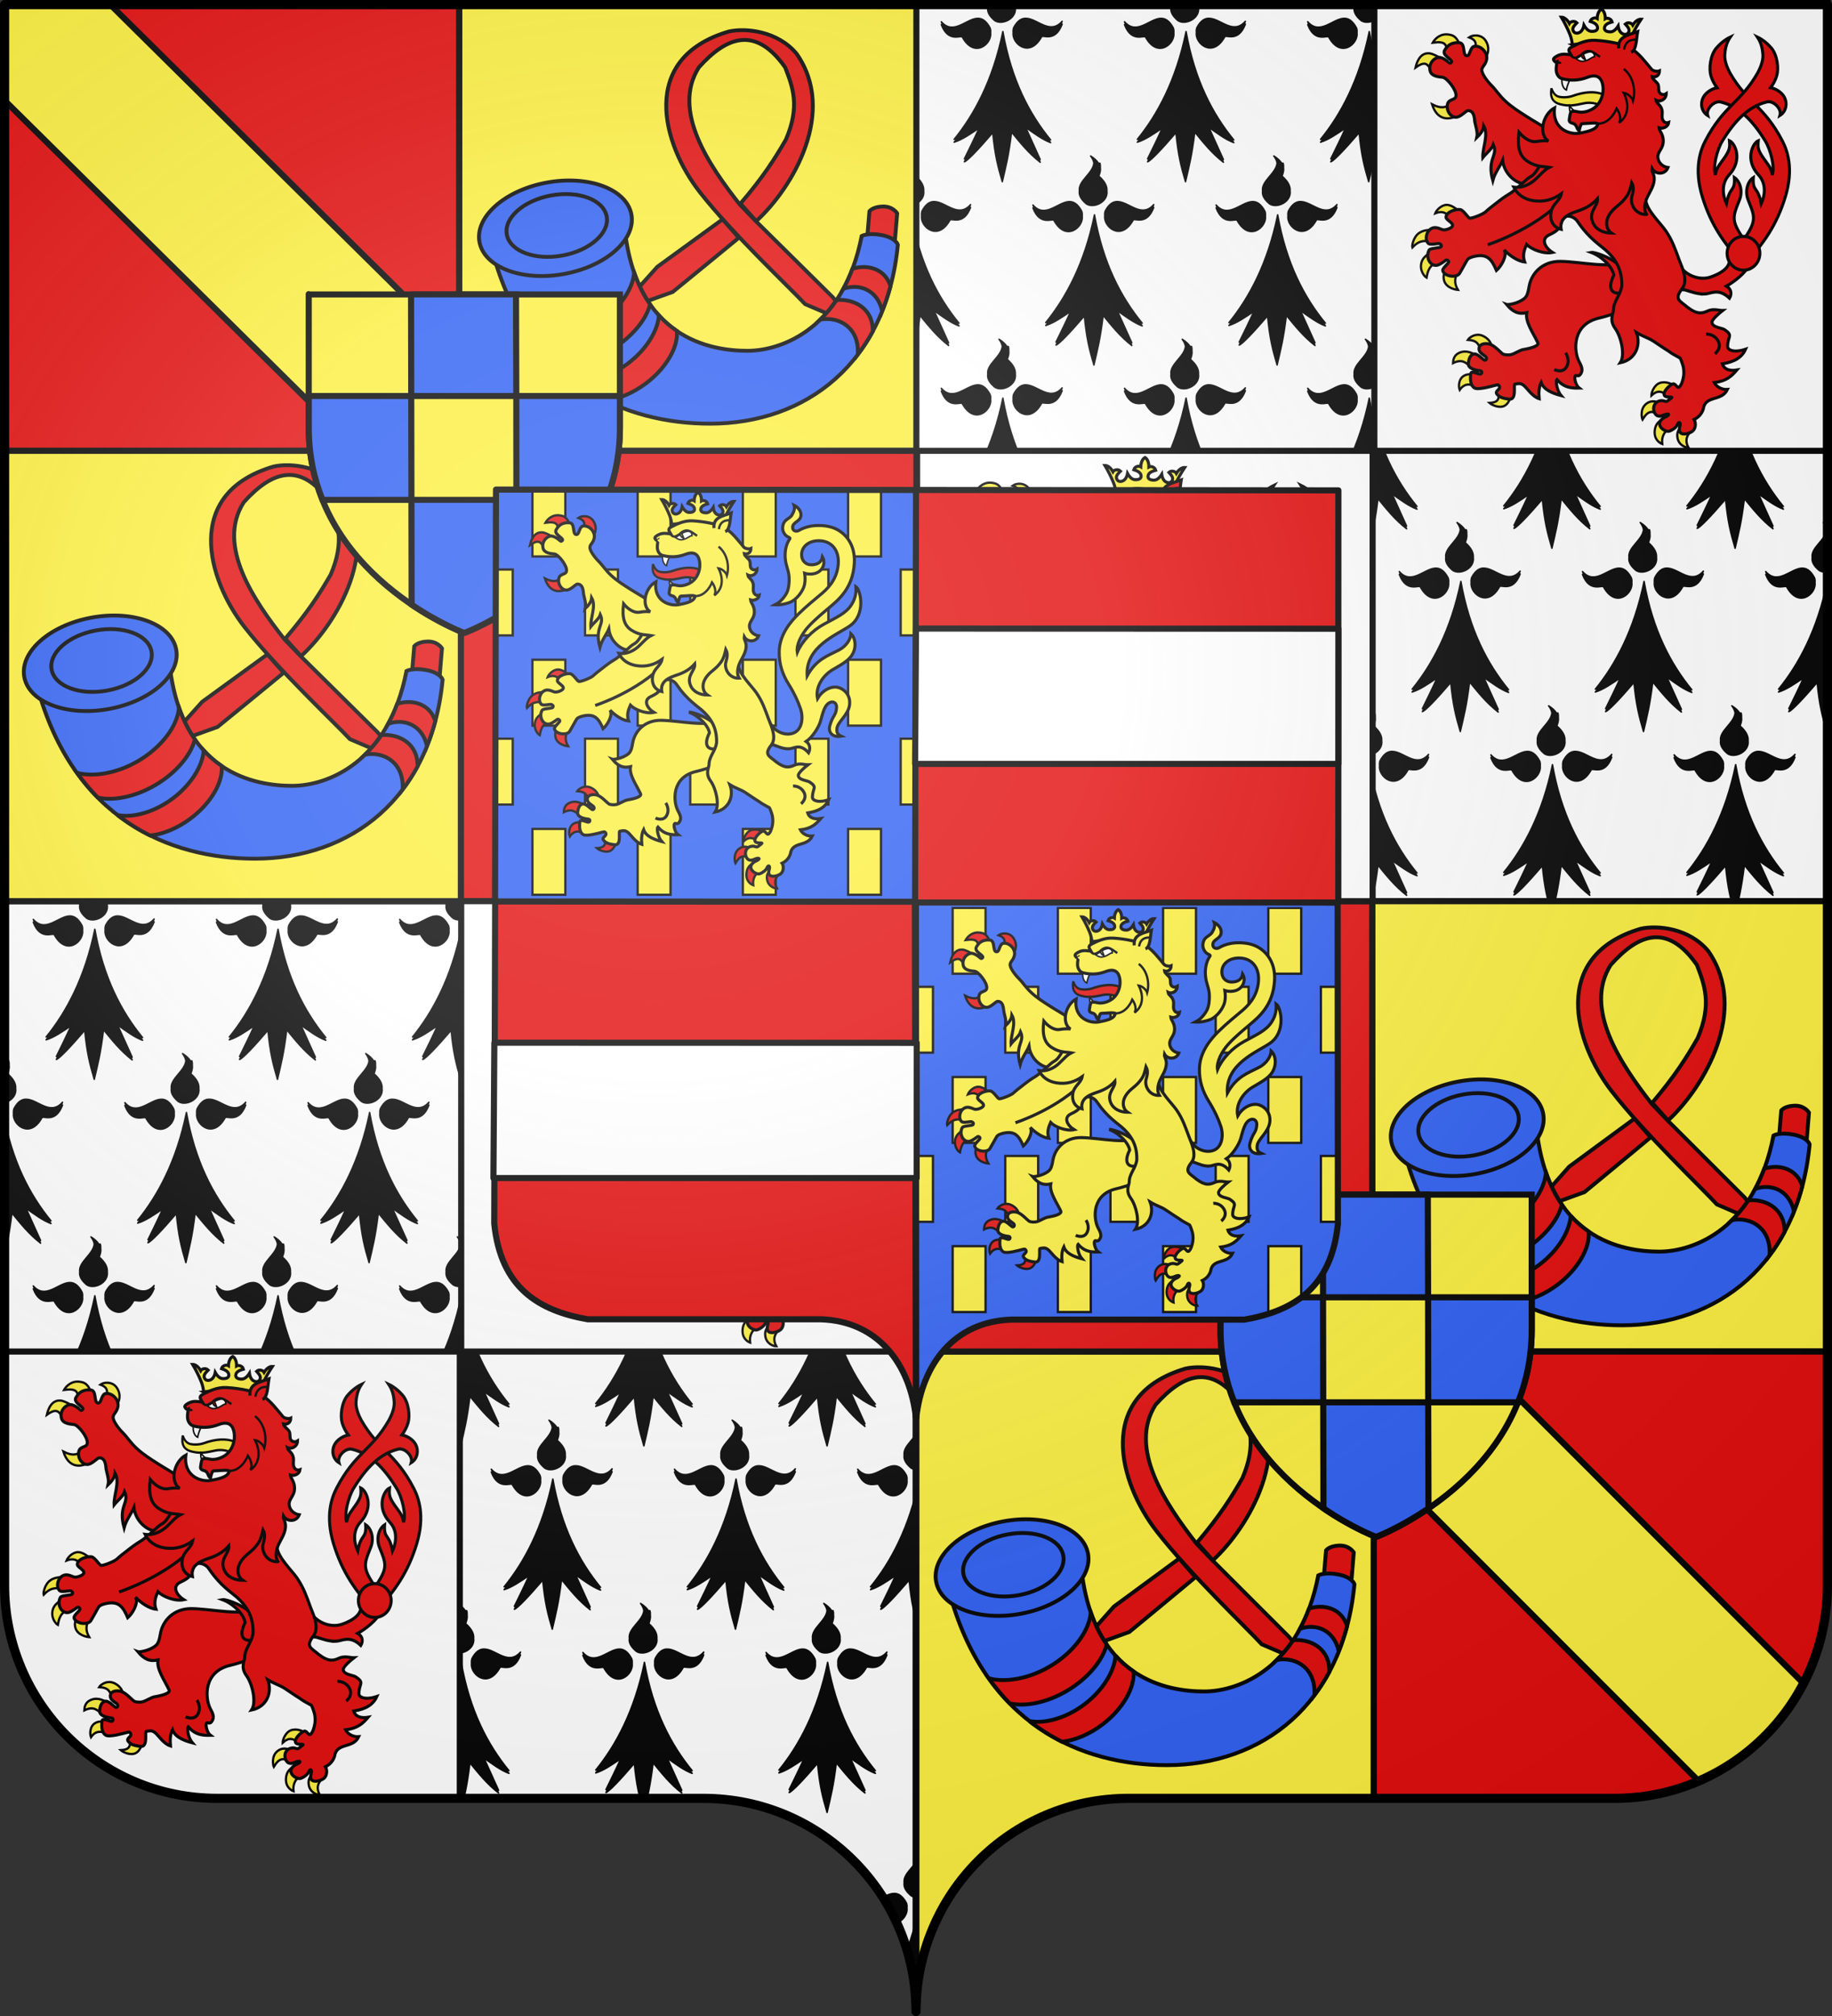 <?xml version="1.0" encoding="UTF-8" standalone="no"?>
<svg
   xmlns:dc="http://purl.org/dc/elements/1.1/"
   xmlns:cc="http://creativecommons.org/ns#"
   xmlns:rdf="http://www.w3.org/1999/02/22-rdf-syntax-ns#"
   xmlns:svg="http://www.w3.org/2000/svg"
   xmlns="http://www.w3.org/2000/svg"
   xmlns:xlink="http://www.w3.org/1999/xlink"
   id="svg2"
   height="660"
   width="600"
   version="1.0">
  <rect width="100%" height="100%" fill="#333333" stroke="none"/>
  <desc
     id="desc4">Flag of Canton of Valais (Wallis)</desc>
  <defs
     id="defs6">
    <clipPath
       id="clipPath4340">
      <path
         style="fill:#ffffff;fill-opacity:1;stroke:none"
         id="path4342"
         d="m 304.963,295.031 0,359.469 c -2.071,-36.646 -32.424,-65.75 -69.531,-65.75 l -159.188,0 C 37.798,588.75 6.588,557.504 6.588,519 l 0,-223.969 298.375,0 z" />
    </clipPath>
    <clipPath
       id="clipPath6905">
      <path
         style="color:#000000;display:inline;overflow:visible;visibility:visible;fill:#2b5df2;fill-opacity:1;fill-rule:nonzero;stroke:none;stroke-width:2;marker:none;enable-background:accumulate"
         id="path6907"
         d="m 149.913,293.923 c 150.172,0 150.172,0 150.172,0 l 0.024,-146.189 -149.866,-0.139 -0.33,146.329 z" />
    </clipPath>
    <clipPath
       id="clipPath6909">
      <path
         style="color:#000000;display:inline;overflow:visible;visibility:visible;fill:#2b5df2;fill-opacity:1;fill-rule:nonzero;stroke:none;stroke-width:2;marker:none;enable-background:accumulate"
         id="path6911"
         d="m 300.5,146.045 -149.623,-0.366 0.096,183.248 c 2.083,-19.147 13.499,-34.225 33.665,-34.912 h 82.772 c 17.327,-3.035 30.861,-11.084 33.186,-33.953 l -0.096,-114.016 z" />
    </clipPath>
    <radialGradient
       gradientTransform="matrix(2.105,0,0,1.832,-385.697,-147.81)"
       gradientUnits="userSpaceOnUse"
       xlink:href="#linearGradient2893"
       id="radialGradient3316"
       fy="200.448"
       fx="285.186"
       r="300"
       cy="200.448"
       cx="285.186" />
    <linearGradient
       id="linearGradient2893">
      <stop
         offset="0"
         style="stop-color:#ffffff;stop-opacity:0.314"
         id="stop2895" />
      <stop
         offset="0.24"
         style="stop-color:#ffffff;stop-opacity:0.251"
         id="stop2897" />
      <stop
         offset="0.6"
         style="stop-color:#6b6b6b;stop-opacity:0.125"
         id="stop2901" />
      <stop
         offset="1"
         style="stop-color:#000000;stop-opacity:0.125"
         id="stop2899" />
    </linearGradient>
  </defs>
  <g
     style="fill:#ffffff"
     id="g4729">
    <path
       style="fill:#ffffff;fill-opacity:1;stroke:#000000;stroke-width:2;stroke-opacity:1"
       id="path6731"
       d="m 299.891,0.156 298.609,0 0,294.875 -298.609,0 z" />
    <use
       xlink:href="#g4291"
       height="660"
       width="600"
       y="0"
       x="0"
       id="use4344"
       transform="translate(297.391,-293.875)" />
    <path
       style="fill:#ffffff;fill-opacity:1;stroke:#000000;stroke-width:2;stroke-opacity:1"
       id="path6733"
       d="m 299.875,295.031 0,359.469 c -2.071,-36.646 -32.424,-65.75 -69.531,-65.75 l -159.188,0 C 32.709,588.75 1.5,557.504 1.5,519 l 0,-223.969 298.375,0 z" />
    <path
       style="color:#000000;fill:#fcef3c;fill-opacity:1;fill-rule:nonzero;stroke:#000000;stroke-width:2;stroke-linecap:round;stroke-linejoin:round;stroke-miterlimit:4;stroke-opacity:1;stroke-dasharray:none;stroke-dashoffset:0;marker:none;visibility:visible;display:inline;overflow:visible;enable-background:accumulate"
       id="path4740"
       d="m 300.12,147.594 -149.75,0 0,-146.094 149.75,0 0,146.094 z" />
    <path
       style="color:#000000;fill:#e20909;fill-opacity:1;fill-rule:nonzero;stroke:#000000;stroke-width:2;stroke-linecap:round;stroke-linejoin:round;stroke-miterlimit:4;stroke-opacity:1;stroke-dasharray:none;stroke-dashoffset:0;marker:none;visibility:visible;display:inline;overflow:visible;enable-background:accumulate"
       id="path4746"
       d="m 150.94,147.594 149.195,0 0,147.438 -149.195,0 z" />
    <path
       style="fill:#e20909;fill-opacity:1;stroke:#000000;stroke-width:2;stroke-linecap:round;stroke-linejoin:round;stroke-miterlimit:4;stroke-opacity:1;stroke-dasharray:none;stroke-dashoffset:0"
       id="path4744"
       d="m 150.37,147.594 -148.625,0 0,-146.094 148.625,0 0,146.094 z" />
    <path
       style="color:#000000;fill:#fcef3c;fill-opacity:1;fill-rule:nonzero;stroke:#000000;stroke-width:2;stroke-linecap:round;stroke-linejoin:round;stroke-miterlimit:4;stroke-opacity:1;stroke-dasharray:none;stroke-dashoffset:0;marker:none;visibility:visible;display:inline;overflow:visible;enable-background:accumulate"
       id="path4564"
       d="m 150.94,295.031 -149.195,0 0,-147.438 149.195,0 z" />
    <use
       xlink:href="#g5440"
       height="660"
       width="600"
       y="0"
       x="0"
       id="use5451"
       transform="matrix(1,0,0,0.989,-298.625,-290.401)" />
    <path
       style="color:#000000;fill:#fcef3c;fill-opacity:1;fill-rule:nonzero;stroke:#000000;stroke-width:2;stroke-linecap:round;stroke-linejoin:round;stroke-miterlimit:4;stroke-opacity:1;stroke-dasharray:none;stroke-dashoffset:0;marker:none;visibility:visible;display:inline;overflow:visible;enable-background:accumulate"
       id="path4758"
       d="m 449.44,295.031 149.305,0 0,147.438 -149.305,0 z" />
    <path
       style="color:#000000;fill:#e20909;fill-opacity:1;fill-rule:nonzero;stroke:#000000;stroke-width:2;stroke-linecap:round;stroke-linejoin:round;stroke-miterlimit:4;stroke-opacity:1;stroke-dasharray:none;stroke-dashoffset:0;marker:none;visibility:visible;display:inline;overflow:visible;enable-background:accumulate"
       id="path4756"
       d="m 449.901,588.75 0,-146.281 148.844,0 0,76.531 c 0,38.504 -31.209,69.75 -69.656,69.75 -19.125,0 -49.154,-7e-5 -79.188,0 z" />
    <path
       style="color:#000000;fill:#fcef3c;fill-opacity:1;fill-rule:nonzero;stroke:#000000;stroke-width:2;stroke-linecap:round;stroke-linejoin:round;stroke-miterlimit:4;stroke-opacity:1;stroke-dasharray:none;stroke-dashoffset:0;marker:none;visibility:visible;display:inline;overflow:visible;enable-background:accumulate"
       id="path4754"
       d="m 300.12,656.125 0,-213.656 149.781,0 0,146.281 c -30.342,7e-5 -60.678,0 -80,0 -38.447,0 -69.656,31.246 -69.656,69.75 0,-0.802 -0.098,-1.579 -0.125,-2.375 z" />
    <path
       style="color:#000000;fill:#e20909;fill-opacity:1;fill-rule:nonzero;stroke:#000000;stroke-width:2;stroke-linecap:round;stroke-linejoin:round;stroke-miterlimit:4;stroke-opacity:1;stroke-dasharray:none;stroke-dashoffset:0;marker:none;visibility:visible;display:inline;overflow:visible;enable-background:accumulate"
       id="path4388"
       d="m 449.44,442.469 -149.305,0 0,-147.438 149.305,0 z" />
    <g
       id="g5440">
      <use
         xlink:href="#g3838"
         height="660"
         width="600"
         y="0"
         x="0"
         id="use3869"
         transform="translate(-149.082,144)" />
      <path
         style="color:#000000;fill:#fcef3c;fill-opacity:1;fill-rule:nonzero;stroke:#000000;stroke-width:2;stroke-linecap:round;stroke-linejoin:round;stroke-miterlimit:4;stroke-opacity:1;stroke-dasharray:none;stroke-dashoffset:0;marker:none;visibility:visible;display:inline;overflow:visible;enable-background:accumulate"
         id="rect5153"
         d="m 300.135,295.031 0,31.844 115.594,115.594 33.25,0 0,33.281 107.344,107.344 c 14.792,-6.372 26.946,-17.741 34.344,-31.969 l -108.656,-108.656 -32.562,0 0,-32.594 -114.844,-114.844 -34.469,0 z" />
      <g
         id="g3838"
         transform="translate(300.669,0)">
        <path
           style="fill:#e20909;fill-opacity:1;fill-rule:evenodd;stroke:#000000;stroke-width:1.272;stroke-linecap:butt;stroke-linejoin:miter;stroke-miterlimit:4;stroke-opacity:1;stroke-dasharray:none"
           id="path5218"
           d="m 236.678,304.054 c -29.849,8.868 -21.707,37.445 -9.525,53.166 10.913,14.084 29.467,31.606 34.492,37.085 l 12.312,5.322 c 0.548,-0.49 1.091,-0.992 1.633,-1.508 l -4.877,-6.088 -25.207,-25.195 -5.299,-5.552 c -9.98,-12.838 -22.4,-31.067 -13.351,-45.376 9.134,-10.25 18.569,-13.78 28.233,0 2.479,6.459 4.987,12.889 0.251,23.939 -3.535,6.194 -7.383,12.349 -14.882,21.186 l 5.174,5.803 c 11.902,-10.989 26.637,-36.134 13.174,-55.473 -6.218,-7.496 -16.58,-8.531 -22.128,-7.31 z m -2.067,62.188 -21.369,15.704 -9.48,10.679 c 0.723,0.729 1.439,1.449 2.159,2.136 l 12.358,-4.489 c 4.696,-3.9 16.959,-13.974 21.655,-17.931 l -5.322,-6.099 z" />
        <path
           style="fill:#e20909;fill-opacity:1;fill-rule:evenodd;stroke:#000000;stroke-width:1.272;stroke-linejoin:miter;stroke-miterlimit:4;stroke-opacity:1;stroke-dasharray:none"
           id="path5220"
           d="m 282.711,363.574 -1.295,15.532 9.038,1.333 1.337,-16.187 c 0,0 -1.407,-2.377 -4.755,-2.264 -3.349,0.113 -4.325,1.585 -4.325,1.585 z" />
        <path
           style="fill:#2b5df2;fill-opacity:1;fill-rule:evenodd;stroke:#000000;stroke-width:1.272;stroke-linecap:butt;stroke-linejoin:miter;stroke-miterlimit:4;stroke-opacity:1;stroke-dasharray:none"
           id="path5208"
           d="m 202.325,366.993 c 3.109,39.036 28.86,42.763 40.442,42.763 11.582,0 31.595,-7.799 37.405,-38.015 0,0 2.126,-1.179 6.642,-0.272 4.516,0.907 5.195,3.143 5.195,3.143 -3.753,39.479 -30.359,59.267 -61.467,59.267 -27.743,0 -59.517,-12.932 -71.352,-57.103 z" />
        <path
           style="fill:#2b5df2;fill-opacity:1;fill-rule:evenodd;stroke:#000000;stroke-width:1.272;stroke-linejoin:miter;stroke-miterlimit:4;stroke-opacity:1;stroke-dasharray:none"
           id="path5210"
           d="m 204.721,364.504 c 1.649,8.338 -8.144,17.197 -21.871,19.787 -13.727,2.59 -26.188,-2.071 -27.832,-10.41 -1.649,-8.338 8.144,-17.197 21.871,-19.787 13.727,-2.59 26.188,2.071 27.832,10.41 z" />
        <path
           style="fill:#2b5df2;fill-opacity:1;fill-rule:evenodd;stroke:#000000;stroke-width:1.272;stroke-linejoin:miter;stroke-miterlimit:4;stroke-opacity:1;stroke-dasharray:none"
           id="path5212"
           d="m 196.631,365.19 c 1.083,5.482 -5.355,11.307 -14.378,13.011 -9.023,1.704 -17.215,-1.36 -18.294,-6.842 -1.083,-5.482 5.355,-11.307 14.378,-13.011 9.023,-1.704 17.215,1.36 18.294,6.842 z" />
        <path
           style="fill:#e20909;fill-opacity:1;fill-rule:evenodd;stroke:#000000;stroke-width:1.272;stroke-linecap:butt;stroke-linejoin:miter;stroke-miterlimit:4;stroke-opacity:1;stroke-dasharray:none"
           id="path5214"
           d="m 281.138,382.029 c -1.327,-0.043 -2.68,0.168 -3.992,0.57 -0.896,2.393 -1.895,4.608 -2.983,6.624 5.23,-1.853 11.173,0.354 12.722,7.37 1.036,-2.61 1.959,-5.364 2.72,-8.247 -1.34,-4.266 -4.771,-6.198 -8.467,-6.317 z m -75.498,1.799 c -0.376,5.929 -5.504,13.07 -13.38,17.723 -6.902,4.077 -14.608,5.369 -20.004,3.904 2.139,3 4.439,5.749 6.844,8.203 5.173,1.159 12.242,-0.264 18.776,-4.124 6.787,-4.009 11.647,-9.851 12.985,-15.135 -2.024,-2.932 -3.793,-6.439 -5.22,-10.572 z m 66.988,9.081 c -0.233,0.007 -0.467,0.059 -0.702,0.088 -1.642,2.456 -3.449,4.568 -5.308,6.405 6.428,-1.111 12.82,2.876 12.283,11.581 1.79,-2.384 3.44,-4.921 4.913,-7.677 2.1e-4,-0.015 -1.7e-4,-0.029 0,-0.044 0.082,-7.138 -5.47,-10.519 -11.187,-10.353 z m -58.872,5.133 c -0.373,5.134 -4.133,11.345 -10.178,15.924 -5.969,4.522 -13.001,6.458 -18.03,5.484 3.41,2.654 6.977,4.905 10.66,6.756 0.012,0.006 0.032,-0.006 0.044,0 4.166,-0.423 8.928,-2.386 13.248,-5.659 6.655,-5.042 10.656,-12.076 10.134,-17.372 -2.044,-1.407 -4.026,-3.079 -5.878,-5.133 z" />
      </g>
      <path
         style="fill:#fcef3c;fill-opacity:1;stroke:#000000;stroke-width:2;stroke-linecap:butt;stroke-linejoin:miter;stroke-miterlimit:4;stroke-opacity:1;stroke-dasharray:none"
         id="path1411-7"
         d="m 450.693,503.159 c 0,0 -50.957,-19.177 -50.957,-67.914 0,-48.737 0,-44.144 0,-44.144 l 101.913,0 0,44.144 c 0,48.737 -50.957,67.914 -50.957,67.914 z" />
      <path
         style="color:#000000;fill:#2b5df2;fill-opacity:1;fill-rule:nonzero;stroke:#000000;stroke-width:2;stroke-linecap:butt;stroke-linejoin:miter;stroke-miterlimit:4;stroke-opacity:1;stroke-dasharray:none;stroke-dashoffset:0;marker:none;visibility:visible;display:inline;overflow:visible;enable-background:accumulate"
         id="rect5379-6"
         d="m 433.25,391.094 0.062,33.625 34.406,0 -0.094,-33.625 -34.375,0 z m 34.469,33.625 0.031,34.375 29.406,0 c 2.786,-7 4.5,-14.93 4.5,-23.844 l 0,-10.531 -33.938,0 z m 0.031,34.375 -34.375,0 0.062,34.688 c 9.465,6.459 17.25,9.375 17.25,9.375 0,0 7.727,-2.922 17.156,-9.344 L 467.75,459.094 z m -34.375,0 -0.062,-34.375 -33.562,0 0,10.531 c 0,8.917 1.713,16.842 4.5,23.844 l 29.125,0 z" />
    </g>
    <g
       id="g4291"
       clip-path="url(#clipPath4340)"
       transform="translate(-5.088,0)">
      <path
         style="fill:#000000;fill-opacity:1;fill-rule:evenodd;stroke:#000000;stroke-width:0.483;stroke-linecap:round;stroke-linejoin:round;stroke-miterlimit:4;stroke-opacity:1;stroke-dasharray:none;display:inline"
         id="path4186"
         d="m 154.889,404.939 c 0.648,0.865 0.974,1.626 1.073,2.374 -0.388,3.393 -5.187,5.809 -4.76,9.03 -0.004,0.024 0.002,0.07 0,0.093 -0.172,1.245 0.399,2.608 2.287,4.189 2.415,1.611 7.245,-0.661 6.72,-4.282 0.129,-1.394 -0.582,-3.023 -2.613,-4.794 0.008,-0.019 -0.008,-0.073 0,-0.093 0.218,-0.632 0.605,-1.558 0.467,-2.607 0.004,-0.046 -0.002,-0.093 0,-0.14 0.025,-0.422 0.011,-0.915 -0.14,-1.396 l -0.467,0 c -0.471,-0.766 -1.275,-1.556 -2.567,-2.374 z m -7.093,14.942 c -3.698,0.178 -7.824,5.62 -11.806,1.117 0.239,0.638 0.521,1.171 0.793,1.629 -0.25,-0.208 -0.544,-0.417 -0.793,-0.698 2.323,6.215 6.607,3.217 6.906,4.143 3.966,7.115 9.714,2.137 9.24,-1.443 -0.008,-0.05 0.011,-0.136 0,-0.186 0.042,-0.494 -0.008,-0.998 -0.187,-1.443 -1.303,-2.426 -2.706,-3.188 -4.153,-3.119 z m 15.493,0 c -1.253,0.127 -2.453,0.903 -3.593,3.026 -0.179,0.445 -0.23,0.996 -0.187,1.49 0.002,0.027 -0.002,0.019 0,0.046 -0.004,0.025 0.002,0.068 0,0.093 -0.472,3.58 5.32,8.558 9.286,1.443 0.299,-0.926 4.444,2.025 6.766,-4.189 -0.294,0.332 -0.545,0.607 -0.84,0.838 0.306,-0.49 0.574,-1.058 0.84,-1.769 -3.982,4.503 -8.015,-0.8 -11.713,-0.978 -0.181,-0.011 -0.381,-0.017 -0.56,0 z m -7.14,4.329 c -3.257,15.924 -9.364,27.178 -15.959,35.283 0.339,-0.1 0.724,-0.23 1.073,-0.372 -0.346,0.447 -0.724,0.874 -1.073,1.303 2.529,-0.746 5.401,-2.72 8.166,-4.608 -1.603,3.553 -3.207,6.821 -4.806,10.054 0.151,-0.055 0.46,-0.286 0.7,-0.465 -0.237,0.478 -0.463,0.965 -0.7,1.443 1.088,-0.397 4.597,-4.086 9.286,-9.542 0.735,7.501 1.642,10.973 3.127,16.059 1.182,-5.078 2.095,-8.528 3.033,-16.245 2.827,3.451 5.555,6.908 9.38,9.868 l -0.7,-1.49 c 0.238,0.195 0.454,0.415 0.7,0.605 l -4.76,-10.52 c 2.61,1.838 5.439,3.994 8.166,4.981 -0.367,-0.447 -0.713,-0.888 -1.073,-1.35 0.355,0.165 0.721,0.338 1.073,0.465 -6.972,-8.51 -12.818,-19.544 -15.633,-35.47 z" />
      <use
         xlink:href="#path4186"
         height="660"
         width="600"
         y="0"
         x="0"
         id="use4271"
         transform="translate(60,0)" />
      <use
         xlink:href="#path4186"
         height="660"
         width="600"
         y="0"
         x="0"
         id="use4273"
         transform="translate(120,0)" />
      <use
         xlink:href="#path4186"
         height="660"
         width="600"
         y="0"
         x="0"
         id="use4275"
         transform="translate(-120,0)" />
      <use
         xlink:href="#path4186"
         height="660"
         width="600"
         y="0"
         x="0"
         id="use4277"
         transform="translate(-60,0)" />
      <use
         xlink:href="#path4186"
         height="660"
         width="600"
         y="0"
         x="0"
         id="use4279"
         transform="translate(-150,-60)" />
      <use
         xlink:href="#path4186"
         height="660"
         width="600"
         y="0"
         x="0"
         id="use4281"
         transform="translate(-90,-60)" />
      <use
         xlink:href="#path4186"
         height="660"
         width="600"
         y="0"
         x="0"
         id="use4283"
         transform="translate(-30,-60)" />
      <use
         xlink:href="#path4186"
         height="660"
         width="600"
         y="0"
         x="0"
         id="use4285"
         transform="translate(30,-60)" />
      <use
         xlink:href="#path4186"
         height="660"
         width="600"
         y="0"
         x="0"
         id="use4287"
         transform="translate(90,-60)" />
      <use
         xlink:href="#path4186"
         height="660"
         width="600"
         y="0"
         x="0"
         id="use4289"
         transform="translate(150,-60)" />
      <use
         xlink:href="#path4186"
         height="660"
         width="600"
         y="0"
         x="0"
         id="use4304"
         transform="translate(0,-120)" />
      <use
         xlink:href="#path4186"
         height="660"
         width="600"
         y="0"
         x="0"
         id="use4306"
         transform="translate(60,-120)" />
      <use
         xlink:href="#path4186"
         height="660"
         width="600"
         y="0"
         x="0"
         id="use4308"
         transform="translate(120,-120)" />
      <use
         xlink:href="#path4186"
         height="660"
         width="600"
         y="0"
         x="0"
         id="use4310"
         transform="translate(-120,-120)" />
      <use
         xlink:href="#path4186"
         height="660"
         width="600"
         y="0"
         x="0"
         id="use4312"
         transform="translate(-60,-120)" />
      <use
         xlink:href="#path4186"
         height="660"
         width="600"
         y="0"
         x="0"
         id="use4314"
         transform="translate(-150,60)" />
      <use
         xlink:href="#path4186"
         height="660"
         width="600"
         y="0"
         x="0"
         id="use4316"
         transform="translate(-90,60)" />
      <use
         xlink:href="#path4186"
         height="660"
         width="600"
         y="0"
         x="0"
         id="use4318"
         transform="translate(-30,60)" />
      <use
         xlink:href="#path4186"
         height="660"
         width="600"
         y="0"
         x="0"
         id="use4320"
         transform="translate(30,60)" />
      <use
         xlink:href="#path4186"
         height="660"
         width="600"
         y="0"
         x="0"
         id="use4322"
         transform="translate(90,60)" />
      <use
         xlink:href="#path4186"
         height="660"
         width="600"
         y="0"
         x="0"
         id="use4324"
         transform="translate(150,60)" />
      <use
         xlink:href="#path4186"
         height="660"
         width="600"
         y="0"
         x="0"
         id="use4326"
         transform="translate(0,120)" />
      <use
         xlink:href="#path4186"
         height="660"
         width="600"
         y="0"
         x="0"
         id="use4328"
         transform="translate(60,120)" />
      <use
         xlink:href="#path4186"
         height="660"
         width="600"
         y="0"
         x="0"
         id="use4330"
         transform="translate(120,120)" />
      <use
         xlink:href="#path4186"
         height="660"
         width="600"
         y="0"
         x="0"
         id="use4332"
         transform="translate(-120,120)" />
      <use
         xlink:href="#path4186"
         height="660"
         width="600"
         y="0"
         x="0"
         id="use4334"
         transform="translate(-60,120)" />
      <use
         xlink:href="#path4186"
         height="660"
         width="600"
         y="0"
         x="0"
         id="use4336"
         transform="translate(150,200)" />
    </g>
    <path
       d="M 449.549,147.594 H 300.354 v 147.438 h 149.195 z"
       id="path4594"
       style="color:#000000;display:inline;overflow:visible;visibility:visible;fill:#ffffff;fill-opacity:1;fill-rule:nonzero;stroke:#000000;stroke-width:2;stroke-linecap:round;stroke-linejoin:round;stroke-miterlimit:4;stroke-dasharray:none;stroke-dashoffset:0;stroke-opacity:1;marker:none;enable-background:accumulate" />
    <path
       d="m 450.12,147.594 h 148.625 V 1.5 h -148.625 z"
       id="path4596"
       style="fill:#ffffff;fill-opacity:1;stroke:#000000;stroke-width:2;stroke-linecap:round;stroke-linejoin:round;stroke-miterlimit:4;stroke-dasharray:none;stroke-dashoffset:0;stroke-opacity:1" />
    <path
       d="M 150.588,588.75 V 442.469 H 1.745 V 519 c 0,38.504 31.209,69.75 69.656,69.75 19.125,0 49.154,-7e-5 79.187,0 z"
       id="path4598"
       style="color:#000000;display:inline;overflow:visible;visibility:visible;fill:#ffffff;fill-opacity:1;fill-rule:nonzero;stroke:#000000;stroke-width:2;stroke-linecap:round;stroke-linejoin:round;stroke-miterlimit:4;stroke-dasharray:none;stroke-dashoffset:0;stroke-opacity:1;marker:none;enable-background:accumulate" />
    <path
       d="M 151.049,442.469 H 300.354 V 295.031 H 151.049 Z"
       id="path4600"
       style="color:#000000;display:inline;overflow:visible;visibility:visible;fill:#ffffff;fill-opacity:1;fill-rule:nonzero;stroke:#000000;stroke-width:2;stroke-linecap:round;stroke-linejoin:round;stroke-miterlimit:4;stroke-dasharray:none;stroke-dashoffset:0;stroke-opacity:1;marker:none;enable-background:accumulate" />
    <g
       style="display:inline;fill:#ffffff;stroke:#000000;stroke-width:2.456;stroke-miterlimit:4;stroke-dasharray:none;stroke-opacity:1"
       id="g6249-1-4-9"
       transform="matrix(0.319,0,0,0.324,442.574,-12.393)">
      <g
         style="display:inline;fill:#ffffff;stroke-width:10.353"
         id="g4306"
         transform="matrix(0.759,0.019,-0.019,0.77,-206.705,-98.786)">
        <use
           xlink:href="#path504-4-81"
           height="660"
           width="600"
           y="0"
           x="0"
           id="use4279-3"
           transform="matrix(-0.999,0.05,0.05,0.999,1605.76,-40.15)" />
        <path
           style="color:#000000;display:inline;overflow:visible;visibility:visible;fill:#e20909;fill-opacity:1;fill-rule:evenodd;stroke:#000000;stroke-width:4.068;stroke-linecap:butt;stroke-linejoin:miter;stroke-miterlimit:4;stroke-dasharray:none;stroke-dashoffset:0;stroke-opacity:1;marker:none;enable-background:accumulate"
           id="path504-4-81"
           d="m 783.009,343.367 c -7.364,12.28 -12.448,35.199 -8.447,44.958 1.029,-10.237 7.418,-15.979 12.916,-24.665 5.499,-8.687 5.91,-12.047 4.88,-20.629 7.758,3.111 19.211,24.682 0.524,45.153 -7.599,8.324 -10.153,21.75 -2.458,37.606 3.694,-23.278 11.549,-15.557 9.826,-34.596 7.903,4.825 11.979,17.251 7.838,28.75 -10.321,27.29 -12.847,28.495 21.915,70.601 l -14.491,14.426 c -27.01,-26.551 -45.486,-51.051 -57.963,-87.573 -12.477,-36.523 -4.144,-60.634 2.205,-73.265 23.466,-46.681 46.554,-51.194 68.639,-91.038 1.906,-3.745 7.343,-14.574 6.414,-23.981 -1.145,-11.596 -4.158,-17.478 -8.071,-22.917 7.722,3.294 14.851,9.053 19.36,14.042 8.334,9.222 10.689,26.43 8.173,35.788 -1.675,6.231 -4.591,11.378 -7.918,16.147 5.93,0.833 14.878,5.026 18.996,12.219 4.228,7.387 3.177,18.225 -5.464,23.795 2.421,-8.829 -9.4,-19.574 -18.11,-17.262 -24.383,6.472 -42.414,25.178 -58.764,52.442 z" />
        <path
           style="color:#000000;display:inline;overflow:visible;visibility:visible;fill:#e20909;fill-opacity:1;fill-rule:evenodd;stroke:#000000;stroke-width:4.068;stroke-linecap:butt;stroke-linejoin:miter;stroke-miterlimit:4;stroke-dasharray:none;stroke-dashoffset:0;stroke-opacity:1;marker:none;enable-background:accumulate"
           id="path4310"
           d="m 763.942,544.884 c 8.835,-0.524 18.192,-8.71 33.718,4.723 3.029,-5.251 2.546,-11.912 -4.562,-15.74 10.175,-5.692 26.099,-18.655 28.998,-27.154 23.574,-25.948 -11.984,-24.923 -26.994,-11.262 5.531,12.211 -9.404,22.047 -24.004,27.138 -15.123,5.273 -36.005,-1.621 -43.755,-17.589 -2.318,11.868 -5.272,36.37 9.422,35.088 8.974,2.27 17.084,5.395 27.177,4.796 z" />
        <path
           style="color:#000000;display:inline;overflow:visible;visibility:visible;fill:#e20909;fill-opacity:1;fill-rule:evenodd;stroke:#000000;stroke-width:4.215;stroke-linecap:butt;stroke-linejoin:miter;stroke-miterlimit:4;stroke-dasharray:none;stroke-dashoffset:0;stroke-opacity:1;marker:none;enable-background:accumulate"
           id="path4330"
           transform="matrix(0.965,-0.024,0.024,0.965,338.996,185.504)"
           d="m 508.151,327.865 c 0,12.68 -10.279,22.959 -22.959,22.959 -12.68,0 -22.959,-10.279 -22.959,-22.959 0,-12.68 10.279,-22.959 22.959,-22.959 12.68,0 22.959,10.279 22.959,22.959 z" />
      </g>
      <g
         style="display:inline;fill:#fcef3c;fill-opacity:1;stroke:#000000;stroke-width:10.198;stroke-miterlimit:4;stroke-dasharray:none;stroke-opacity:1"
         id="g3019-8-9-9"
         transform="matrix(0.918,0.074,-0.075,0.906,45.588,38.945)">
        <path
           style="color:#000000;display:inline;overflow:visible;visibility:visible;fill:#fcef3c;fill-opacity:1;fill-rule:evenodd;stroke:#000000;stroke-width:2.9;stroke-linecap:butt;stroke-linejoin:miter;stroke-miterlimit:4;stroke-dasharray:none;stroke-dashoffset:0;stroke-opacity:1;marker:none;enable-background:accumulate"
           id="path3021-8-3-7"
           transform="matrix(0.878,-0.049,0.049,0.878,-31.865,-17.784)"
           d="m 100.406,63.094 c -10.114,0.192 -15.591,8.079 -17.031,10.938 17.972,-2.722 16.411,2.56 19.719,13.25 L 118.688,80.75 C 117.275,75.131 114.799,66.011 106.5,63.844 c -2.196,-0.573 -4.221,-0.786 -6.094,-0.75 z m 37.906,0.438 c -3.399,-0.067 -6.729,0.907 -9.125,2.656 7.044,2.514 10.928,5.506 7.406,17.156 l 13.344,8.875 c 3.328,-4.026 6.824,-13.231 0.125,-22.719 -2.867,-4.061 -7.38,-5.883 -11.75,-5.969 z M 78.625,87.562 C 72.586,87.381 65.348,91.266 62.375,106.031 78.096,94.162 78.159,105.605 86.031,113.25 l 10.625,-18.094 c 0,0 -6.036,-4.281 -14.094,-6.906 -1.198,-0.39 -2.544,-0.646 -3.938,-0.688 z m 32.656,58.562 c -6.582,10.649 -15.364,11.329 -26.812,5.844 7.307,21.353 23.868,21.132 38.875,9.188 z" />
        <path
           style="color:#000000;display:inline;overflow:visible;visibility:visible;fill:#e20909;fill-opacity:1;fill-rule:evenodd;stroke:#000000;stroke-width:3.399;stroke-linecap:butt;stroke-linejoin:miter;stroke-miterlimit:4;stroke-dasharray:none;stroke-dashoffset:0;stroke-opacity:1;marker:none;enable-background:accumulate"
           id="path3029-2-4-3"
           d="m 98.501,125.347 c 0.889,5.229 4.911,12.556 3.959,18.978 3.503,-3.896 6.617,-8.713 6.651,-13.638 6.555,9.628 0.393,24.304 1.84,35.248 2.624,-4.048 9.277,-10.237 10.465,-15.438 6.781,12.013 -6.142,15.906 2.694,40.028 1.654,-9.103 7.092,-16.961 9.135,-23.276 3.324,16.801 20.525,26.677 29.477,23.121 23.28,25.744 47.76,12.997 44.111,-16.766 0,0 -23.472,-42.408 -28.927,-45.789 -5.922,-3.671 -13.333,-6.817 -21.86,-11.334 -9.624,-5.098 -17.514,-9.178 -25.143,-15.167 -7.629,-5.989 -11.522,-11.601 -16.544,-15.833 -7.069,-5.958 -12,-12.812 -12.411,-16.147 -0.503,-4.081 3.373,-5.5 4.316,-12.122 1.122,-7.879 -7.503,-15.532 -14.804,-13.781 -4.162,0.998 -3.978,8.881 -6.125,10.644 -0.506,0.416 -1.138,0.597 -1.983,0.423 -4.426,-0.913 -1.889,-13.769 -8.914,-13.699 -7.025,0.07 -12.42,2.647 -15.64,9.806 -2.588,5.754 8.236,8.657 8.895,11.861 0.148,0.718 -1.292,1.893 -2.031,1.935 -0.488,0.028 -8.666,-7.47 -14.39,-5.031 -4.46,1.901 -8.996,7.68 -6.823,15.007 1.879,6.336 10.449,6.103 14.582,6.209 4.9,0.125 16.888,13.112 16.519,19.431 0.141,5.058 -7.504,3.684 -8.609,9.587 -1.417,7.57 5.049,15.399 11.485,13.884 4.816,-1.134 9.536,-7.907 11.737,-8.295 5.373,-0.466 7.352,4.35 8.337,10.155 z" />
      </g>
      <path
         style="color:#000000;display:inline;overflow:visible;visibility:visible;fill:#fcef3c;fill-opacity:1;fill-rule:evenodd;stroke:#000000;stroke-width:2.333;stroke-linecap:butt;stroke-linejoin:miter;stroke-miterlimit:4;stroke-dasharray:none;stroke-dashoffset:0;stroke-opacity:1;marker:none;enable-background:accumulate"
         id="path3031-4-4-7"
         d="m 129.935,376.516 c -5.796,0.022 -9.923,4.283 -10.404,5.115 10.648,0.688 11.154,4.826 14.015,12.188 4.06,-2.913 7.643,-5.409 9.99,-6.749 0.206,-1.699 -2.361,-6.712 -8.391,-9.401 -1.844,-0.822 -3.586,-1.159 -5.209,-1.153 z m -12.981,16.943 c -1.183,-0.022 -2.389,0.091 -3.604,0.411 -8.892,2.339 -8.762,9.024 -8.889,11.248 9.845,-4.726 13.463,6.8e-4 19.165,4.67 l 4.789,-12.224 c -1.758,-1.211 -6.334,-4.009 -11.461,-4.105 z m 12.287,24.374 c 0,0 -7.791,-3.164 -13.486,0.042 -6.14,3.456 -5.667,11.588 -4.502,14.382 5.219,-7.54 12.044,-6.09 17.142,-2.547 z m 21.85,15.643 c 1.603,9.883 -2.368,11.464 -9.285,11.888 2.347,2.126 10.208,5.667 15.413,2.954 5.719,-2.981 7.175,-11.829 6.607,-12.054 z" />
      <path
         style="color:#000000;display:inline;overflow:visible;visibility:visible;fill:#e20909;fill-opacity:1;fill-rule:evenodd;stroke:#000000;stroke-width:3.11;stroke-linecap:butt;stroke-linejoin:miter;stroke-miterlimit:4;stroke-dasharray:none;stroke-dashoffset:0;stroke-opacity:1;marker:none;enable-background:accumulate"
         id="path3039-5-6-2"
         d="m 214.325,302.343 c -18.192,-0.007 -29.47,11.985 -31.801,25.365 -1.001,5.743 -1.946,9.673 -4.666,11.933 -6.67,5.544 -17.392,6.718 -18.391,6.348 6.407,7.536 12.074,10.059 20.619,8.23 -1.78,9.277 6.866,20.787 11.331,30.287 1.508,3.208 -6.068,5.468 -15.172,7.011 -2.963,0.502 -8.775,4.105 -11.622,4.889 -2.949,0.812 -7.403,0.528 -9.113,-0.515 -1.768,-1.079 -8.146,-8.177 -12.991,-9.749 -4.509,-1.462 -10.154,-0.624 -11.202,3.002 -1.67,5.785 6.121,8.099 7.159,10.145 1.005,1.978 -0.723,3.561 -2.183,2.731 -1.733,-0.985 -7.321,-7.113 -10.774,-6.031 -2.602,0.816 -4.744,3.12 -5.399,9.502 -0.555,5.409 8.41,7.061 11.8,7.317 2.76,0.208 2.401,2.906 0.737,3.419 -1.789,0.551 -9.607,-4.072 -10.052,-0.407 -0.444,3.665 -1.026,11.654 3.879,14.458 3.856,2.205 18.355,-1.982 20.015,-2.395 1.977,-0.492 3.908,-1.065 4.551,-0.478 4.373,3.992 -4.574,5.418 -1.544,9.124 3.219,3.939 7.872,4.302 12.163,4.999 8.816,1.434 4.344,-15.061 6.293,-15.162 4.207,-0.577 5.855,-1.212 9.246,1.49 3.391,2.703 8.487,11.059 15.627,13.238 -0.623,-6.389 -0.11,-12.135 2.077,-16.429 2.48,7.333 11.421,10.967 20.5,13.303 -4.544,-5.243 -5.786,-14.757 -4.331,-16.209 5.968,6.564 11.58,8.953 22.854,8.635 -3.356,-2.461 -5.072,-9.641 -4.331,-11.661 1.137,-3.098 3.597,2.297 6.62,-3.998 1.906,-3.968 -1.169,-8.751 -2.443,-11.224 -5.843,-11.342 -6.727,-37.602 20.262,-43.804 14.678,-3.373 36.86,-11.793 38.78,-14.177 15.302,-19 1.175,-35.054 -6.72,-44.266 -19.974,9.411 -48.82,1.395 -71.78,1.078 z" />
      <path
         style="color:#000000;display:inline;overflow:visible;visibility:visible;fill:#e20909;fill-opacity:1;fill-rule:evenodd;stroke:#000000;stroke-width:3.11;stroke-linecap:butt;stroke-linejoin:miter;stroke-miterlimit:4;stroke-dasharray:none;stroke-dashoffset:0;stroke-opacity:1;marker:none;enable-background:accumulate"
         id="path3041-5-0-6"
         d="m 246.315,293.311 c 11.854,4.396 21.909,15.236 23.209,23.026 -6.83,13.442 -2.324,19.452 7.438,17.844 7.967,-1.308 7.98,-7.588 5.882,-14.834 -1.872,-6.464 -4.721,-10.831 -10.787,-15.454 -7.92,-6.037 -22.338,-11.173 -25.742,-10.582 z" />
      <path
         style="color:#000000;display:inline;overflow:visible;visibility:visible;fill:#fcef3c;fill-opacity:1;fill-rule:evenodd;stroke:#000000;stroke-width:2.333;stroke-linecap:butt;stroke-linejoin:miter;stroke-miterlimit:4;stroke-dasharray:none;stroke-dashoffset:0;stroke-opacity:1;marker:none;enable-background:accumulate"
         id="path3069-1-6-0"
         d="m 319.128,424.656 c -0.811,0.109 -1.614,0.285 -2.425,0.567 -5.907,2.053 -8.676,9.746 -8.643,12.686 5.289,-4.641 9.193,-5.535 16.496,-0.103 1.634,-2.638 4.113,-6.301 6.602,-10.002 -0.948,-0.855 -6.351,-3.908 -12.03,-3.147 z m -10.433,19.166 c -1.809,0.192 -3.802,0.855 -5.693,2.276 -7.048,5.299 -4.667,14.938 -4.08,16.099 5.563,-9.037 10.122,-9.681 16.964,-4.245 l -0.834,-12.764 c -0.813,-0.727 -3.342,-1.686 -6.357,-1.365 z m 11.15,18.175 c 0,0 -7.58,2.124 -8.38,11.594 -0.8,9.459 5.987,12.65 7.738,13.253 -0.87,-7.041 1.727,-13.421 9.885,-16.576 z m 18.933,7.843 c -1.644,1.611 -5.157,4.166 -3.897,10.961 1.355,7.308 8.362,9.839 11.219,9.702 -3.687,-6.466 -1.974,-11.947 2.083,-15.763 z" />
      <g
         style="display:inline;fill:#fcef3c;fill-opacity:1;stroke:#000000;stroke-width:10.198;stroke-miterlimit:4;stroke-dasharray:none;stroke-opacity:1"
         id="g2989-7-6-1"
         transform="matrix(0.744,-0.535,-0.542,-0.735,488.453,672.672)">
        <path
           style="color:#000000;display:inline;overflow:visible;visibility:visible;fill:#fcef3c;fill-opacity:1;fill-rule:evenodd;stroke:#000000;stroke-width:2.9;stroke-linecap:butt;stroke-linejoin:miter;stroke-miterlimit:4;stroke-dasharray:none;stroke-dashoffset:0;stroke-opacity:1;marker:none;enable-background:accumulate"
           id="path3055-1-1-6"
           transform="matrix(0.697,-0.535,-0.535,-0.698,9.157,880.92)"
           d="m 105.906,278.781 c -6.828,0.233 -12.953,7.036 -14.312,11.031 7.304,-3.114 12.389,-1.877 16.781,2.5 l 10.75,-7.969 c 0,0 -5.955,-4.946 -11.844,-5.531 -0.46,-0.046 -0.92,-0.047 -1.375,-0.031 z m -19.75,32.125 c -3.715,0.113 -9.545,0.882 -14.219,4.156 -7.327,5.133 -9.127,16.421 -8.344,18.656 7.147,-7.806 12.64,-10.203 26.312,-7.688 L 89.844,311 c 0,0 -1.458,-0.161 -3.688,-0.094 z m 4.125,27.344 c 0,0 -11.844,4.113 -14.5,13.656 -2.833,10.18 3.805,17.977 6.812,19.469 1.14,-7.101 2.444,-17.269 16.25,-20.406 z m 17.938,18.844 c -2.023,4.172 -5.753,10.447 -3.188,17.781 3.125,8.934 14.491,10.798 17.688,10.938 -5.743,-9.26 -4.154,-15.86 0.062,-25.062 z" />
        <g
           style="fill:#fcef3c;fill-opacity:1;stroke:#000000;stroke-width:10.198;stroke-miterlimit:4;stroke-dasharray:none"
           id="g2997-1-8-5">
          <g
             style="fill:#fcef3c;fill-opacity:1;stroke:#000000;stroke-width:10.198;stroke-miterlimit:4;stroke-dasharray:none"
             id="g3041-5-4-7">
            <path
               style="color:#000000;display:inline;overflow:visible;visibility:visible;fill:#e20909;fill-opacity:1;fill-rule:evenodd;stroke:#000000;stroke-width:3.399;stroke-linecap:butt;stroke-linejoin:miter;stroke-miterlimit:4;stroke-dasharray:none;stroke-dashoffset:0;stroke-opacity:1;marker:none;enable-background:accumulate"
               id="path2975-2-9-5"
               d="m 31.398,277.742 c 11.304,11.674 21.293,-5.467 34.784,1.849 -4.532,2.707 -8.387,8.97 -7.374,14.811 12.041,-6.632 19.527,-5.63 28.548,-3.513 -4.938,2.494 -11.575,7.447 -8.962,15.086 5.948,-2.901 18.305,-9.17 30.462,-2.147 -12.979,4.132 -16.761,11.084 -14.45,14.236 6.832,9.316 12.484,5.73 8.244,17.282 -1.191,3.246 -9.841,10.03 -6.409,14.797 1.82,2.528 12.275,3.369 17.238,3.523 -2.337,1.541 -6.942,8.023 -13.494,9.359 -6.553,1.336 -12.027,3.242 -16.017,16.545 -2.373,10.669 -7.76,16.049 7.653,20.391 10.167,3.268 13.262,17.481 15.85,27.842 3.062,10.833 6.552,21.49 6.897,34.916 0.265,10.313 -3.805,31.234 2.209,40.916 7.788,12.555 16.824,25.432 22.071,31.091 14.38,15.505 17.439,18.211 5.346,35.383 -7.149,10.151 -33.982,42.667 -62.198,36.759 -14.417,-3.018 -22.578,3.832 -38.113,-2.906 -15.535,-6.738 -12.958,-2.87 -23.071,-4.118 -10.113,-1.248 -18.739,-1.65 -21.275,-1.512 -5.071,0.276 -6.609,0.714 -15.613,0.531 -9.004,-0.182 -17.179,-0.528 -18.932,-0.905 -3.506,-0.754 -16.809,2.718 -18.922,4.66 -1.304,1.198 -0.264,11.135 -2.889,13.912 -3.29,3.481 -14.211,7.325 -17.84,2.564 -1.944,-2.55 3.23,-10.084 0.012,-12.187 -2.191,-1.432 -9.104,0.608 -11.13,2.941 -1.158,1.333 -3.473,6.591 -7.414,8.106 -7.363,2.832 -15.719,-4.694 -14.593,-10.818 0.572,-3.113 9.369,-6.211 9.994,-7.632 0.708,-1.611 1.086,-2.746 -0.586,-3.657 -1.814,-0.987 -10.461,5.927 -13.019,4.784 -8.711,-3.892 -10.193,-17.409 -0.989,-19.461 3.092,-0.689 6.585,-0.611 8.989,-0.613 2.133,-0.002 2.505,-2.22 2.089,-3.088 -0.948,-1.975 -10.362,-1.352 -11.424,-4.623 -2.042,-6.29 7.792,-15.482 13.508,-13.152 4.436,1.808 14.27,6.595 15.821,7.087 0.776,0.246 2.246,0.993 8.02,-1.234 14.169,-5.879 14.371,-14.061 11.324,-27.446 6.34,0.458 19.665,5.742 20.405,13.411 1.028,-8.003 4.634,-18.892 10.62,-24.29 2.627,9.09 10.398,12.695 13.227,14.402 1.013,-7.309 8.861,-20.025 18.11,-24.145 -3.745,9.325 -2.002,19.973 8.354,17.993 10.355,-1.98 13.845,-1.316 20.588,4.223 6.743,5.539 14.051,-3.056 13.902,-10.328 -0.149,-7.272 -0.099,-10.036 0.605,-17.272 0.757,-7.785 3.018,-16.549 4.63,-22.097 1.821,-6.27 3.128,-12.637 2.915,-20.298 -0.272,-9.814 -3.548,-18.758 -10.339,-27.589 -7.342,-7.928 -17.596,-8.218 -23.794,-16.788 -2.668,-3.094 -10.07,-5.757 -10.092,-17.181 -0.022,-11.424 -8.313,-30.793 -17.903,-34.239 16.739,-7.55 30.739,2.992 34.416,16.589 3.516,-8.484 7.034,-12.068 9.757,-19.206 1.031,-2.704 5.53,-15.297 6.825,-18.113 2.207,-6.585 1.995,-5.524 6.085,-14.355 -0.005,-1.216 -2.141,-8.442 -3.017,-10.137 -0.253,-0.49 -1.996,-4.556 -5.7,-8.349 -3.277,-3.357 -7.85,-6.651 -10.934,-6.896 -3.174,-0.253 -0.823,5.996 -3.842,6.942 -3.993,1.252 -14.287,-0.422 -15.105,-4.474 -0.796,-3.942 8.43,-7.029 4.383,-7.158 l -5.174,-0.164 c -3.181,-0.101 -2.278,3.662 -7.936,5.541 -6.954,2.309 -12.76,-4.76 -11.448,-10.873 0.863,-4.022 6.734,-4.77 6.734,-4.77 6.155,-1.55 7.029,-4.495 -0.836,-2.738 0,0 -7.661,1.558 -9.548,-4.184 -1.287,-3.916 1.767,-10.315 4.734,-11.253 3.938,-1.244 9.174,-1.029 11.412,0.43 4.199,2.735 4.838,-0.529 1.701,-2.812 -1.782,-1.297 -5.224,-4.253 -3.703,-7.424 1.854,-3.865 9.82,-6.283 13.222,-5.248 5.209,1.585 7.468,7.229 7.406,9.207 6.687,-1.176 11.594,0.846 14.997,3.286 z" />
          </g>
          <path
             style="color:#000000;display:inline;overflow:visible;visibility:visible;fill:none;stroke:#000000;stroke-width:3.399;stroke-linecap:butt;stroke-linejoin:miter;stroke-miterlimit:4;stroke-dasharray:none;stroke-dashoffset:0;stroke-opacity:1;marker:none;enable-background:accumulate"
             id="path4171-7-6-4"
             d="m -55.235,566.944 c 0,0 52.326,-17.339 100.136,-8.391" />
        </g>
      </g>
      <g
         style="display:inline;fill:#fcef3c;fill-opacity:1;stroke:#000000;stroke-width:10.968;stroke-miterlimit:4;stroke-dasharray:none;stroke-opacity:1"
         id="g2657-6-3-1"
         transform="matrix(0.834,0.021,-0.021,0.823,7.379,10.763)">
        <path
           style="color:#000000;display:inline;overflow:visible;visibility:visible;fill:#fcef3c;fill-opacity:1;fill-rule:evenodd;stroke:#000000;stroke-width:3.754;stroke-linecap:butt;stroke-linejoin:miter;stroke-miterlimit:4;stroke-dasharray:none;stroke-dashoffset:0;stroke-opacity:1;marker:none;enable-background:accumulate"
           id="path701-1-7-2"
           d="m 265.228,81.47 c 23.182,-3.964 46.364,-4.015 69.546,0 0.286,-3.659 1.544,-8.598 3.305,-12.637 3.072,-7.046 7.021,-14.45 11.049,-20.771 -3.072,-0.129 -7.111,2.384 -10.078,7.442 -1.187,-2.261 -6.106,-3.961 -9.266,-0.95 2.667,2.904 6.619,6.47 3.964,10.538 -1.902,2.913 -5.463,2.411 -7.855,0.945 -2.147,-1.315 -4.132,-4.351 -4.834,-8.849 -2.928,4.978 -6.273,7.272 -9.288,7.348 -5.035,0.127 -7.527,-1.556 -7.528,-4.324 -0.002,-4.858 5.504,-6.682 9.266,-7.863 -1.231,-4.188 -6.341,-5.175 -8.5,-3.81 -0.041,-5.864 -2.282,-10.06 -5.007,-11.484 -2.725,1.424 -4.966,5.62 -5.007,11.484 -2.159,-1.364 -7.269,-0.378 -8.5,3.81 3.762,1.181 9.268,3.005 9.266,7.863 -0.001,2.768 -2.493,4.451 -7.528,4.324 -3.015,-0.076 -6.36,-2.37 -9.288,-7.348 -0.702,4.498 -2.688,7.534 -4.835,8.849 -2.393,1.466 -5.954,1.968 -7.855,-0.945 -2.656,-4.068 1.297,-7.634 3.964,-10.538 -3.16,-3.011 -8.079,-1.311 -9.266,0.95 -2.967,-5.058 -7.006,-7.571 -10.078,-7.442 4.028,6.321 7.978,13.725 11.049,20.771 1.761,4.039 3.019,8.977 3.305,12.637 z" />
      </g>
      <g
         style="display:inline;fill:#fcef3c;fill-opacity:1;stroke:#000000;stroke-width:10.968;stroke-miterlimit:4;stroke-dasharray:none;stroke-opacity:1"
         id="g2655-4-8-0"
         transform="matrix(0.824,0.124,-0.126,0.814,31.803,-14.458)">
        <g
           style="stroke-width:10.968"
           id="g2651-2-8-0"
           transform="matrix(1,0.125,0,1,3.8986913e-6,-34.321)">
          <path
             style="color:#000000;display:inline;overflow:visible;visibility:visible;fill:#fcef3c;fill-opacity:1;fill-rule:evenodd;stroke:#000000;stroke-width:2.815;stroke-linecap:butt;stroke-linejoin:miter;stroke-miterlimit:4;stroke-dasharray:none;stroke-dashoffset:0;stroke-opacity:1;marker:none;enable-background:accumulate"
             id="path601-3-2-1"
             d="m 318.739,150.264 c -7.934,0.239 -15.587,0.483 -22.243,-1.63 -6.2,-1.968 -14.928,-0.942 -21.613,2.342 -10.755,5.283 -17.632,9.153 -29.36,9.381 -9.876,0.191 -13.66,-5.133 -13.469,-15.963 2.917,5.468 6.72,7.444 10.063,7.462 4.301,0.022 11.656,-2.007 17.094,-5.604 28.15,-18.625 48.983,-15.294 59.528,4.012 z" />
        </g>
        <g
           style="stroke-width:10.968"
           id="g2652-2-9-4"
           transform="translate(3.8986913e-6)">
          <path
             style="display:inline;fill:#ffffff;fill-opacity:1;fill-rule:evenodd;stroke:#000000;stroke-width:2.003;stroke-linecap:butt;stroke-linejoin:miter;stroke-miterlimit:4;stroke-dasharray:none;stroke-opacity:1"
             id="path602-2-1-6"
             transform="matrix(0.93,-0.118,0.118,0.929,2.501,63.18)"
             d="m 246.656,96.875 c -1.239,3.215 -0.772,13.107 5.625,16.094 0.861,-5.645 3.429,-12.222 5.375,-15.594 z m 10.513,36.501 c -0.716,3.475 0.378,7.846 2.031,10.5 l 7.562,-1.938 c -3.929,-2.029 -7.455,-5.091 -9.594,-8.562 z" />
        </g>
        <g
           style="stroke-width:10.968"
           id="g2653-1-3-0"
           transform="translate(3.8986913e-6)" />
        <path
           style="color:#000000;display:inline;overflow:visible;visibility:visible;fill:#e20909;fill-opacity:1;fill-rule:evenodd;stroke:#000000;stroke-width:3.754;stroke-linecap:butt;stroke-linejoin:miter;stroke-miterlimit:4;stroke-dasharray:none;stroke-dashoffset:0;stroke-opacity:1;marker:none;enable-background:accumulate"
           id="path604-6-5-7"
           d="m 371.219,274.34 c -3.636,-3.976 -4.202,-10.728 -3.32,-16.501 1.203,-7.873 5.738,-14.841 6.234,-23.449 0.571,-10.069 -4.71,-11.674 -4.675,-16.6 5.176,6.621 16.993,5.382 19.131,-4.265 -5.333,0.059 -10.579,-2.686 -13.008,-7.317 -4.375,-8.339 2.634,-12.524 2.539,-21.234 -0.111,-10.275 -6.742,-13.746 -7.773,-17.946 5.235,0.762 10.878,-2.972 10.8,-8.341 -2.505,1.39 -5.332,1.122 -7.454,-1.547 -2.544,-3.2 -1.642,-8.062 -2.9,-11.771 -2.335,-6.888 -7.878,-6.929 -9.246,-11.232 5.681,1.862 12.119,-3.049 11.212,-9.836 -1.761,1.568 -4.269,2.125 -6.575,1.135 -4.147,-1.78 -2.819,-6.614 -4.865,-10.544 -1.482,-2.846 -8.06,-5.385 -8.899,-8.613 4.748,0.544 8.684,-2.794 7.908,-8.409 -2.214,1.42 -7.709,1.474 -9.808,-0.357 -9.826,-8.571 -16.926,-15.823 -27.794,-21.249 -8.81,-4.399 -29.954,-5.083 -46.032,-3.605 -11.849,1.09 -21.046,7.688 -27.686,12.481 -5.787,4.177 -1.37,6.835 0.731,9.659 -5.468,0.159 -10.192,-0.061 -14.967,2.689 -2.754,1.586 -6.194,4.654 -5.633,6.254 0.324,0.925 2.882,3.701 4.49,2.297 0.449,3.71 0.035,5.919 0.73,9.733 0.915,5.016 4.502,9.19 8.764,9.608 11.3,1.11 21.194,-0.985 30.629,-6.341 12.774,-7.251 18.22,-0.226 20.568,7.89 2.367,8.182 1.201,18.946 -5.322,26.565 -3.386,3.955 -10.034,8.364 -17.039,9.117 -3.932,0.423 -7.999,-0.945 -11.193,1.079 -1.628,1.032 -1.203,6.845 -1.249,10.069 -0.035,2.517 2.057,3.576 4.761,3.811 6.268,0.545 5.665,7.092 9.424,7.545 -0.011,-1.686 0.578,-8.558 2.055,-8.827 5.939,-1.083 19.39,-4.875 19.311,-2.556 -0.202,5.834 -6.26,9.603 -20.591,14.522 -11.117,3.816 -34.252,0.54 -35.037,-26.138 -13.703,10.442 -14.692,35.721 -1.382,41.42 -4.464,0.072 -9.252,1.142 -14.416,2.82 -7.674,2.493 -17.036,-2.612 -23.064,-8.072 0.508,19 5.474,29.039 15.826,33.717 12.302,5.559 19.883,3.088 27.683,3.296 -5.888,4.222 -9.569,10.884 -14.595,17.13 -5.648,7.018 -14.415,13.281 -25.062,13.483 5.74,8.329 14.999,12.569 25.517,12.758 14.193,0.258 25.136,-5.254 33.685,-13.616 -0.29,9.113 -8.97,13.616 -9.142,24.603 -0.154,9.819 5.461,17.783 15.428,18.614 -4.942,-14.957 9.83,-21.536 18.452,-26.1 8.159,-4.319 15.021,-9.715 20.171,-17.779 2.274,8.938 -8.883,17.051 -1.372,29.564 5.05,8.414 14.83,11.011 24.854,9.565 -7.047,-3.397 -9.854,-12.094 -6.563,-20.683 4.725,-12.334 12.605,-14.084 19.027,-28.555 1.704,-3.839 2.404,-9.897 2.834,-15.656 4.4,5.827 3.177,11.872 2.671,17.108 -0.949,9.837 8.486,21.431 21.23,18.61 z" />
        <g
           style="stroke-width:10.968"
           id="g2656-8-9-1"
           transform="translate(0,3e-6)">
          <path
             style="color:#000000;display:inline;overflow:visible;visibility:visible;fill:#e20909;fill-opacity:1;fill-rule:evenodd;stroke:#000000;stroke-width:3.754;stroke-linecap:butt;stroke-linejoin:miter;stroke-miterlimit:4;stroke-dasharray:none;stroke-dashoffset:0;stroke-opacity:1;marker:none;enable-background:accumulate"
             id="path2472-67-5-8-7"
             d="m 306.522,78.102 c -3.741,-14.828 9.999,-18.072 19.944,-23.832 -0.269,9.856 2.078,22.369 -4.06,26.268" />
          <path
             style="fill:#ffffff;fill-opacity:1;fill-rule:evenodd;stroke:#000000;stroke-width:1.877;stroke-linecap:round;stroke-linejoin:round;stroke-miterlimit:4;stroke-dasharray:none;stroke-opacity:1"
             id="path3451-9-6-4-7"
             d="m 256.202,98.498 c 4.757,2.207 7.543,2.917 11.438,1.158 6.362,-2.648 7.923,-6.706 11.02,-6.816 -0.57,-2.616 -1.401,-5.082 -5.803,-5.504 -4.055,1.355 -6.288,2.727 -8.059,4.19 -0.497,0.41 1.449,3.578 3.095,6.241 -1.103,0.11 -4.537,-0.972 -5.318,-4.214 -1.576,1.509 -3.29,3.134 -6.373,4.945 z" />
          <path
             style="color:#000000;display:inline;overflow:visible;visibility:visible;fill:none;stroke:#000000;stroke-width:2.815;stroke-linecap:butt;stroke-linejoin:miter;stroke-miterlimit:4;stroke-dasharray:none;stroke-dashoffset:0;stroke-opacity:1;marker:none;enable-background:accumulate"
             id="path3449-9-7-0-7"
             d="m 249.217,95.037 c 5.395,5.645 8.527,0.882 12.155,-1.599 8.627,-12.056 16.206,-4.783 24.005,-1.572" />
          <path
             style="color:#000000;display:inline;overflow:visible;visibility:visible;fill:none;stroke:#000000;stroke-width:2.815;stroke-linecap:butt;stroke-linejoin:miter;stroke-miterlimit:4;stroke-dasharray:none;stroke-dashoffset:0;stroke-opacity:1;marker:none;enable-background:accumulate"
             id="path3310-1-7-7"
             d="m 294.319,173.363 c 16.335,-1.447 20.752,-21.993 20.752,-21.993 0,0 8.781,8.444 5.742,16.887 8.106,-7.768 11.146,-21.278 0,-37.152 5.404,2e-5 11.483,4.728 12.834,7.768 1.543,-12.91 -4.053,-29.384 -17.225,-36.814" />
          <path
             style="color:#000000;display:inline;overflow:visible;visibility:visible;fill:none;stroke:#000000;stroke-width:3.005;stroke-linecap:butt;stroke-linejoin:miter;stroke-miterlimit:4;stroke-dasharray:none;stroke-dashoffset:0;stroke-opacity:1;marker:none;enable-background:accumulate"
             id="path4115-8-6-3"
             transform="matrix(0.926,-0.142,0.142,0.926,1.773,68.285)"
             d="m 239.289,76.032 c 0,0 1.762,4.164 4.645,1.762" />
          <path
             style="color:#000000;display:inline;overflow:visible;visibility:visible;fill:none;stroke:#000000;stroke-width:2.815;stroke-linecap:butt;stroke-linejoin:miter;stroke-miterlimit:4;stroke-dasharray:none;stroke-dashoffset:0;stroke-opacity:1;marker:none;enable-background:accumulate"
             id="path4134-9-3-3"
             d="m 326.804,64.384 c 0,0 -13.697,-0.557 -13.522,14.141" />
        </g>
      </g>
      <path
         style="color:#000000;display:inline;overflow:visible;visibility:visible;fill:none;stroke:#000000;stroke-width:3.11;stroke-linecap:butt;stroke-linejoin:miter;stroke-miterlimit:4;stroke-dasharray:none;stroke-dashoffset:0;stroke-opacity:1;marker:none;enable-background:accumulate"
         id="path3656-2-6-5"
         d="m 219.986,394.757 c 0,0 4.904,6.749 1.182,13.86 -3.882,7.415 -12.797,3.063 -12.797,3.063" />
      <path
         style="color:#000000;display:inline;overflow:visible;visibility:visible;fill:none;stroke:#000000;stroke-width:3.11;stroke-linecap:butt;stroke-linejoin:miter;stroke-miterlimit:4;stroke-dasharray:none;stroke-dashoffset:0;stroke-opacity:1;marker:none;enable-background:accumulate"
         id="path3860-7-1-9"
         d="m 364.283,375.893 c 0,0 7.839,-0.666 12.152,6.622 4.498,7.6 -3.11,13.199 -3.11,13.199" />
    </g>
    <use
       height="100%"
       width="100%"
       transform="translate(-149.48,146.766)"
       id="use4807"
       xlink:href="#g6249-1-4-9"
       y="0"
       x="0" />
    <use
       x="0"
       y="0"
       xlink:href="#g6249-1-4-9"
       id="use4809"
       transform="translate(-298.73,294.203)"
       width="100%"
       height="100%" />
    <use
       height="100%"
       width="100%"
       transform="translate(-448.266,441.062)"
       id="use4811"
       xlink:href="#g6249-1-4-9"
       y="0"
       x="0" />
    <g
       style="fill:#ffffff;stroke-width:1.083"
       transform="matrix(0.923,0,0,0.923,23.1,24.047)"
       id="g5093">
      <path
         d="m 150.639,293.923 c 150.172,0 150.172,0 150.172,0 l 0.024,-146.189 -149.866,-0.139 -0.33,146.329 z"
         id="path17988"
         style="color:#000000;display:inline;overflow:visible;visibility:visible;fill:#2b5df2;fill-opacity:1;fill-rule:nonzero;stroke:none;stroke-width:2.167;marker:none;enable-background:accumulate" />
      <path
         d="m 449.609,294.045 -149.623,-0.366 0.096,183.248 c 2.083,-19.147 13.499,-34.225 33.665,-34.912 h 82.772 c 17.327,-3.035 30.861,-11.084 33.186,-33.953 l -0.096,-114.016 z"
         id="path3179"
         style="color:#000000;display:inline;overflow:visible;visibility:visible;fill:#2b5df2;fill-opacity:1;fill-rule:nonzero;stroke:none;stroke-width:2.167;marker:none;enable-background:accumulate" />
      <g
         style="fill:#ffffff;stroke-width:1.083"
         transform="translate(0.726)"
         clip-path="url(#clipPath6905)"
         id="g6827">
        <rect
           width="11.679"
           height="23.358"
           x="163.172"
           y="147.961"
           id="rect6672"
           style="color:#000000;display:inline;overflow:visible;visibility:visible;fill:#fcef3c;fill-opacity:1;fill-rule:evenodd;stroke:#000000;stroke-width:0.813;stroke-linecap:butt;stroke-linejoin:miter;stroke-miterlimit:4;stroke-dasharray:none;stroke-dashoffset:0;stroke-opacity:1;marker:none;enable-background:accumulate" />
        <use
           style="stroke-width:1.083"
           transform="translate(37.333)"
           id="use6674"
           x="0"
           y="0"
           width="600"
           height="660"
           xlink:href="#rect6672" />
        <use
           style="stroke-width:1.083"
           transform="translate(74.667)"
           id="use6676"
           x="0"
           y="0"
           width="600"
           height="660"
           xlink:href="#rect6672" />
        <use
           style="stroke-width:1.083"
           transform="translate(112)"
           id="use6678"
           x="0"
           y="0"
           width="600"
           height="660"
           xlink:href="#rect6672" />
        <use
           style="stroke-width:1.083"
           transform="translate(18.667,28)"
           id="use6688"
           x="0"
           y="0"
           width="600"
           height="660"
           xlink:href="#rect6672" />
        <use
           style="stroke-width:1.083"
           transform="translate(56,28)"
           id="use6690"
           x="0"
           y="0"
           width="600"
           height="660"
           xlink:href="#rect6672" />
        <use
           style="stroke-width:1.083"
           transform="translate(93.333,28)"
           id="use6692"
           x="0"
           y="0"
           width="600"
           height="660"
           xlink:href="#rect6672" />
        <use
           style="stroke-width:1.083"
           transform="translate(2.2e-6,60)"
           id="use6694"
           x="0"
           y="0"
           width="600"
           height="660"
           xlink:href="#rect6672" />
        <use
           style="stroke-width:1.083"
           transform="translate(37.333,60)"
           id="use6696"
           x="0"
           y="0"
           width="600"
           height="660"
           xlink:href="#rect6672" />
        <use
           style="stroke-width:1.083"
           transform="translate(74.667,60)"
           id="use6698"
           x="0"
           y="0"
           width="600"
           height="660"
           xlink:href="#rect6672" />
        <use
           style="stroke-width:1.083"
           transform="translate(112,60)"
           id="use6700"
           x="0"
           y="0"
           width="600"
           height="660"
           xlink:href="#rect6672" />
        <use
           style="stroke-width:1.083"
           transform="translate(-18.667,28)"
           id="use6710"
           x="0"
           y="0"
           width="600"
           height="660"
           xlink:href="#rect6672" />
        <use
           style="stroke-width:1.083"
           transform="translate(130.667,28)"
           id="use6722"
           x="0"
           y="0"
           width="600"
           height="660"
           xlink:href="#rect6672" />
        <use
           style="stroke-width:1.083"
           transform="translate(18.667,88)"
           id="use6728"
           x="0"
           y="0"
           width="600"
           height="660"
           xlink:href="#rect6672" />
        <use
           style="stroke-width:1.083"
           transform="translate(56,88)"
           id="use6730"
           x="0"
           y="0"
           width="600"
           height="660"
           xlink:href="#rect6672" />
        <use
           style="stroke-width:1.083"
           transform="translate(93.333,88)"
           id="use6732"
           x="0"
           y="0"
           width="600"
           height="660"
           xlink:href="#rect6672" />
        <use
           style="stroke-width:1.083"
           transform="translate(2.2e-6,120)"
           id="use6734"
           x="0"
           y="0"
           width="600"
           height="660"
           xlink:href="#rect6672" />
        <use
           style="stroke-width:1.083"
           transform="translate(37.333,120)"
           id="use6736"
           x="0"
           y="0"
           width="600"
           height="660"
           xlink:href="#rect6672" />
        <use
           style="stroke-width:1.083"
           transform="translate(74.667,120)"
           id="use6738"
           x="0"
           y="0"
           width="600"
           height="660"
           xlink:href="#rect6672" />
        <use
           style="stroke-width:1.083"
           transform="translate(112,120)"
           id="use6740"
           x="0"
           y="0"
           width="600"
           height="660"
           xlink:href="#rect6672" />
        <use
           style="stroke-width:1.083"
           transform="translate(-18.667,88)"
           id="use6742"
           x="0"
           y="0"
           width="600"
           height="660"
           xlink:href="#rect6672" />
        <use
           style="stroke-width:1.083"
           transform="translate(130.667,88)"
           id="use6744"
           x="0"
           y="0"
           width="600"
           height="660"
           xlink:href="#rect6672" />
        <g
           transform="matrix(0.247,0,0,0.247,282.271,145.875)"
           id="g5806-9-3"
           style="display:inline;fill:#ffffff;stroke-width:1.083">
          <path
             d="m -113.429,379.239 c 7.369,-0.311 15.333,-8.467 27.984,5.708 2.632,-5.307 2.368,-12.151 -3.471,-16.259 8.593,-5.577 17.818,-19.978 20.41,-28.62 3.377,-11.261 5.513,-24.424 14.448,-27.681 4.74,-1.728 9.178,1.678 8.77,7.505 -0.886,12.648 -5.271,9.927 -9.917,27.002 -1.745,6.411 1.7,16.469 16.531,14.249 -6.278,-2.897 -6.61,-6.723 -5.932,-11.781 1.176,-8.78 16.456,-19.062 18.054,-33.485 1.88,-16.965 -11.983,-24.599 -18.861,-25.255 -9.21,-0.878 -20.433,4.92 -27.216,16.426 -3.584,-16.756 8.139,-33.054 20.851,-40.848 10.651,-6.531 22.747,-12.248 28.674,-21.656 6.683,-10.608 5.338,-23.957 -1.518,-30.533 -0.35,6.345 -4.794,17.002 -18.101,23.825 -16.153,8.282 -31.769,13.035 -44.813,36.638 -2.737,-42.229 42.55,-58.688 61.365,-71.762 23.352,-16.226 15.725,-51.584 8.637,-56.411 0.41,5.921 0.655,15.191 -6.4,26.155 -8.161,12.682 -22.431,18.431 -39.649,27.904 -17.124,9.422 -31.34,24.473 -38.082,40.267 -1.859,-10.66 6.036,-26.101 15.979,-36.914 10.299,-11.2 22.603,-21.019 29.6,-26.95 13.937,-11.814 34.24,-28.167 36.347,-64.025 1.487,-25.219 -11.063,-42.878 -28.656,-50.249 -10.318,-4.323 -25.445,-4.97 -35.861,-2.634 -5.226,1.172 -10.436,2.974 -15.328,5.914 -3.444,2.07 -9.387,0.796 -8.789,-5.215 0.704,-7.083 10.819,-7.606 11.896,-15.907 0.889,-6.848 -4.317,-12.353 -9.826,-15.077 1.379,4.195 -0.116,9.061 -3.007,13.916 -3.767,6.327 -12.299,5.654 -13.41,17.626 -0.551,5.988 3.444,12.739 9.111,14.414 0.672,0.411 1.799,1.316 1.32,1.973 -6.255,8.583 -7.386,19.937 -6.752,27.811 1.058,13.15 5.606,17.784 5.665,29.962 0.019,3.796 0.013,14.741 -4.553,21.956 -5.629,8.894 -10.448,12.418 -15.812,15.22 7.569,0.475 15.659,-1.281 21.323,-3.478 10.468,-4.061 19.351,-16.993 21.117,-25.566 1.176,-5.708 0.911,-11.045 0.161,-16.243 5.124,1.733 14.047,1.98 20.289,-2.154 6.41,-4.246 9.959,-13.419 5.245,-21.419 -1.628,8.108 -7.047,11.049 -15.181,11.372 -7.741,0.307 -13.928,-4.528 -14.604,-12.934 -0.996,-12.39 9.538,-21.417 24.019,-21.589 19.183,-0.228 29.605,13.858 28.587,32.289 -1.02,18.474 -10.17,32.073 -23.107,43.069 -11.114,9.447 -22.81,18.624 -34.377,30.104 -9.021,8.954 -26.792,27.935 -27.388,53.103 -0.442,18.65 4.983,33.731 13.471,47.319 8.488,13.588 13.516,24.908 17.136,35.444 4.352,12.665 2.313,29.947 -9.954,34.794 -12.706,5.02 -29.954,-2.586 -36.076,-19.161 -2.178,12.112 -5.148,37.165 7.117,36.227 7.427,2.558 14.116,5.971 22.535,5.616 z"
             id="path504-4-8"
             style="color:#000000;display:inline;overflow:visible;visibility:visible;fill:#fcef3c;fill-opacity:1;fill-rule:evenodd;stroke:#000000;stroke-width:4.378;stroke-linecap:butt;stroke-linejoin:miter;stroke-miterlimit:4;stroke-dasharray:none;stroke-dashoffset:0;stroke-opacity:1;marker:none;enable-background:accumulate" />
          <g
             transform="matrix(1.163,0.094,-0.094,1.163,-511.691,0.194)"
             id="g3019-8-9"
             style="display:inline;fill:#fcef3c;fill-opacity:1;stroke:#000000;stroke-width:11.254;stroke-miterlimit:4;stroke-dasharray:none;stroke-opacity:1">
            <path
               d="m 100.406,63.094 c -10.114,0.192 -15.591,8.079 -17.031,10.938 17.972,-2.722 16.411,2.56 19.719,13.25 L 118.688,80.75 C 117.275,75.131 114.799,66.011 106.5,63.844 c -2.196,-0.573 -4.221,-0.786 -6.094,-0.75 z m 37.906,0.438 c -3.399,-0.067 -6.729,0.907 -9.125,2.656 7.044,2.514 10.928,5.506 7.406,17.156 l 13.344,8.875 c 3.328,-4.026 6.824,-13.231 0.125,-22.719 -2.867,-4.061 -7.38,-5.883 -11.75,-5.969 z M 78.625,87.562 C 72.586,87.381 65.348,91.266 62.375,106.031 78.096,94.162 78.159,105.605 86.031,113.25 l 10.625,-18.094 c 0,0 -6.036,-4.281 -14.094,-6.906 -1.198,-0.39 -2.544,-0.646 -3.938,-0.688 z m 32.656,58.562 c -6.582,10.649 -15.364,11.329 -26.812,5.844 7.307,21.353 23.868,21.132 38.875,9.188 z"
               transform="matrix(0.878,-0.049,0.049,0.878,-31.865,-17.784)"
               id="path3021-8-3"
               style="color:#000000;display:inline;overflow:visible;visibility:visible;fill:#e20909;fill-opacity:1;fill-rule:evenodd;stroke:#000000;stroke-width:3.2;stroke-linecap:butt;stroke-linejoin:miter;stroke-miterlimit:4;stroke-dasharray:none;stroke-dashoffset:0;stroke-opacity:1;marker:none;enable-background:accumulate" />
            <path
               d="m 98.501,125.347 c 0.889,5.229 4.911,12.556 3.959,18.978 3.503,-3.896 6.617,-8.713 6.651,-13.638 6.555,9.628 0.393,24.304 1.84,35.248 2.624,-4.048 9.277,-10.237 10.465,-15.438 6.781,12.013 -6.142,15.906 2.694,40.028 1.654,-9.103 7.092,-16.961 9.135,-23.276 3.324,16.801 20.525,26.677 29.477,23.121 23.28,25.744 47.76,12.997 44.111,-16.766 0,0 -23.472,-42.408 -28.927,-45.789 -5.922,-3.671 -13.333,-6.817 -21.86,-11.334 -9.624,-5.098 -17.514,-9.178 -25.143,-15.167 -7.629,-5.989 -11.522,-11.601 -16.544,-15.833 -7.069,-5.958 -12,-12.812 -12.411,-16.147 -0.503,-4.081 3.373,-5.5 4.316,-12.122 1.122,-7.879 -7.503,-15.532 -14.804,-13.781 -4.162,0.998 -3.978,8.881 -6.125,10.644 -0.506,0.416 -1.138,0.597 -1.983,0.423 -4.426,-0.913 -1.889,-13.769 -8.914,-13.699 -7.025,0.07 -12.42,2.647 -15.64,9.806 -2.588,5.754 8.236,8.657 8.895,11.861 0.148,0.718 -1.292,1.893 -2.031,1.935 -0.488,0.028 -8.666,-7.47 -14.39,-5.031 -4.46,1.901 -8.996,7.68 -6.823,15.007 1.879,6.336 10.449,6.103 14.582,6.209 4.9,0.125 16.888,13.112 16.519,19.431 0.141,5.058 -7.504,3.684 -8.609,9.587 -1.417,7.57 5.049,15.399 11.485,13.884 4.816,-1.134 9.536,-7.907 11.737,-8.295 5.373,-0.466 7.352,4.35 8.337,10.155 z"
               id="path3029-2-4"
               style="color:#000000;display:inline;overflow:visible;visibility:visible;fill:#fcef3c;fill-opacity:1;fill-rule:evenodd;stroke:#000000;stroke-width:3.751;stroke-linecap:butt;stroke-linejoin:miter;stroke-miterlimit:4;stroke-dasharray:none;stroke-dashoffset:0;stroke-opacity:1;marker:none;enable-background:accumulate" />
          </g>
          <path
             d="m -404.795,433.498 c -7.346,0.029 -12.575,5.497 -13.185,6.565 13.495,0.883 14.135,6.194 17.762,15.645 5.145,-3.739 9.687,-6.943 12.661,-8.663 0.261,-2.181 -2.992,-8.616 -10.635,-12.067 -2.337,-1.055 -4.545,-1.488 -6.602,-1.48 z m -16.452,21.748 c -1.499,-0.028 -3.027,0.117 -4.567,0.527 -11.269,3.002 -11.105,11.583 -11.265,14.438 12.477,-6.066 17.063,8.7e-4 24.289,5.995 l 6.069,-15.69 c -2.227,-1.555 -8.027,-5.145 -14.525,-5.27 z m 15.571,31.287 c 0,0 -9.874,-4.061 -17.091,0.054 -7.781,4.436 -7.182,14.875 -5.705,18.46 6.614,-9.678 15.264,-7.817 21.724,-3.269 z m 27.692,20.079 c 2.032,12.686 -3.001,14.716 -11.767,15.259 2.975,2.729 12.937,7.274 19.533,3.791 7.247,-3.827 9.093,-15.184 8.373,-15.472 z"
             id="path3031-4-4"
             style="color:#000000;display:inline;overflow:visible;visibility:visible;fill:#e20909;fill-opacity:1;fill-rule:evenodd;stroke:#000000;stroke-width:3.283;stroke-linecap:butt;stroke-linejoin:miter;stroke-miterlimit:4;stroke-dasharray:none;stroke-dashoffset:0;stroke-opacity:1;marker:none;enable-background:accumulate" />
          <path
             d="m -297.844,338.291 c -23.056,-0.009 -37.348,15.384 -40.303,32.559 -1.268,7.372 -2.466,12.416 -5.913,15.317 -8.453,7.117 -22.041,8.623 -23.307,8.149 8.119,9.673 15.302,12.912 26.132,10.563 -2.256,11.908 8.701,26.682 14.36,38.876 1.911,4.117 -7.69,7.019 -19.229,8.999 -3.755,0.645 -11.121,5.269 -14.729,6.275 -3.737,1.042 -9.381,0.678 -11.549,-0.661 -2.24,-1.385 -10.323,-10.496 -16.464,-12.513 -5.714,-1.877 -12.868,-0.801 -14.197,3.853 -2.117,7.426 7.757,10.396 9.073,13.022 1.273,2.539 -0.916,4.571 -2.767,3.506 -2.196,-1.264 -9.278,-9.13 -13.654,-7.741 -3.297,1.047 -6.012,4.004 -6.842,12.196 -0.703,6.943 10.658,9.064 14.955,9.392 3.498,0.267 3.042,3.73 0.934,4.388 -2.268,0.708 -12.176,-5.227 -12.739,-0.522 -0.563,4.705 -1.301,14.959 4.916,18.558 4.887,2.83 23.262,-2.544 25.366,-3.074 2.506,-0.631 4.953,-1.367 5.768,-0.613 5.542,5.124 -5.797,6.954 -1.957,11.712 4.08,5.056 9.977,5.522 15.415,6.417 11.173,1.841 5.505,-19.332 7.976,-19.461 5.332,-0.741 7.42,-1.556 11.718,1.913 4.298,3.469 10.755,14.195 19.805,16.992 -0.789,-8.201 -0.139,-15.577 2.632,-21.088 3.143,9.412 14.474,14.077 25.981,17.075 -5.759,-6.73 -7.332,-18.942 -5.489,-20.805 7.564,8.425 14.676,11.492 28.964,11.083 -4.253,-3.158 -6.428,-12.375 -5.489,-14.968 1.441,-3.977 4.558,2.948 8.39,-5.132 2.415,-5.094 -1.481,-11.233 -3.096,-14.408 -7.405,-14.558 -8.525,-48.266 25.679,-56.226 18.603,-4.329 46.714,-15.137 49.148,-18.197 19.393,-24.388 1.49,-44.995 -8.516,-56.819 -25.314,12.08 -61.872,1.791 -90.97,1.384 z"
             id="path3039-5-6"
             style="color:#000000;display:inline;overflow:visible;visibility:visible;fill:#fcef3c;fill-opacity:1;fill-rule:evenodd;stroke:#000000;stroke-width:4.378;stroke-linecap:butt;stroke-linejoin:miter;stroke-miterlimit:4;stroke-dasharray:none;stroke-dashoffset:0;stroke-opacity:1;marker:none;enable-background:accumulate" />
          <path
             d="m -257.301,326.697 c 15.023,5.643 27.766,19.556 29.414,29.556 -8.656,17.254 -2.946,24.968 9.426,22.904 10.097,-1.68 10.113,-9.74 7.454,-19.04 -2.373,-8.297 -5.983,-13.902 -13.67,-19.837 -10.037,-7.749 -28.309,-14.342 -32.624,-13.583 z"
             id="path3041-5-0"
             style="color:#000000;display:inline;overflow:visible;visibility:visible;fill:#fcef3c;fill-opacity:1;fill-rule:evenodd;stroke:#000000;stroke-width:4.378;stroke-linecap:butt;stroke-linejoin:miter;stroke-miterlimit:4;stroke-dasharray:none;stroke-dashoffset:0;stroke-opacity:1;marker:none;enable-background:accumulate" />
          <path
             d="m -165.022,495.291 c -1.028,0.139 -2.045,0.366 -3.073,0.728 -7.487,2.635 -10.995,12.51 -10.954,16.284 6.702,-5.958 11.651,-7.104 20.905,-0.132 2.071,-3.386 5.212,-8.088 8.367,-12.839 -1.202,-1.098 -8.048,-5.016 -15.246,-4.04 z m -13.222,24.602 c -2.292,0.247 -4.819,1.098 -7.215,2.922 -8.933,6.802 -5.915,19.174 -5.171,20.664 7.05,-11.6 12.828,-12.426 21.499,-5.449 l -1.057,-16.384 c -1.031,-0.933 -4.236,-2.164 -8.057,-1.753 z m 14.131,23.329 c 0,0 -9.606,2.727 -10.621,14.882 -1.014,12.142 7.587,16.238 9.806,17.011 -1.103,-9.038 2.188,-17.227 12.528,-21.277 z m 23.994,10.067 c -2.084,2.067 -6.535,5.348 -4.939,14.069 1.717,9.38 10.597,12.63 14.219,12.453 -4.673,-8.299 -2.501,-15.335 2.64,-20.234 z"
             id="path3069-1-6"
             style="color:#000000;display:inline;overflow:visible;visibility:visible;fill:#e20909;fill-opacity:1;fill-rule:evenodd;stroke:#000000;stroke-width:3.283;stroke-linecap:butt;stroke-linejoin:miter;stroke-miterlimit:4;stroke-dasharray:none;stroke-dashoffset:0;stroke-opacity:1;marker:none;enable-background:accumulate" />
          <g
             transform="matrix(0.943,-0.687,-0.687,-0.943,49.57,813.644)"
             id="g2989-7-6"
             style="display:inline;fill:#fcef3c;fill-opacity:1;stroke:#000000;stroke-width:11.254;stroke-miterlimit:4;stroke-dasharray:none;stroke-opacity:1">
            <path
               d="m 105.906,278.781 c -6.828,0.233 -12.953,7.036 -14.312,11.031 7.304,-3.114 12.389,-1.877 16.781,2.5 l 10.75,-7.969 c 0,0 -5.955,-4.946 -11.844,-5.531 -0.46,-0.046 -0.92,-0.047 -1.375,-0.031 z m -19.75,32.125 c -3.715,0.113 -9.545,0.882 -14.219,4.156 -7.327,5.133 -9.127,16.421 -8.344,18.656 7.147,-7.806 12.64,-10.203 26.312,-7.688 L 89.844,311 c 0,0 -1.458,-0.161 -3.688,-0.094 z m 4.125,27.344 c 0,0 -11.844,4.113 -14.5,13.656 -2.833,10.18 3.805,17.977 6.812,19.469 1.14,-7.101 2.444,-17.269 16.25,-20.406 z m 17.938,18.844 c -2.023,4.172 -5.753,10.447 -3.188,17.781 3.125,8.934 14.491,10.798 17.688,10.938 -5.743,-9.26 -4.154,-15.86 0.062,-25.062 z"
               transform="matrix(0.697,-0.535,-0.535,-0.698,9.157,880.92)"
               id="path3055-1-1"
               style="color:#000000;display:inline;overflow:visible;visibility:visible;fill:#e20909;fill-opacity:1;fill-rule:evenodd;stroke:#000000;stroke-width:3.2;stroke-linecap:butt;stroke-linejoin:miter;stroke-miterlimit:4;stroke-dasharray:none;stroke-dashoffset:0;stroke-opacity:1;marker:none;enable-background:accumulate" />
            <g
               id="g2997-1-8"
               style="fill:#fcef3c;fill-opacity:1;stroke:#000000;stroke-width:11.254;stroke-miterlimit:4;stroke-dasharray:none">
              <g
                 id="g3041-5-4"
                 style="fill:#fcef3c;fill-opacity:1;stroke:#000000;stroke-width:11.254;stroke-miterlimit:4;stroke-dasharray:none">
                <path
                   d="m 31.398,277.742 c 11.304,11.674 21.293,-5.467 34.784,1.849 -4.532,2.707 -8.387,8.97 -7.374,14.811 12.041,-6.632 19.527,-5.63 28.548,-3.513 -4.938,2.494 -11.575,7.447 -8.962,15.086 5.948,-2.901 18.305,-9.17 30.462,-2.147 -12.979,4.132 -16.761,11.084 -14.45,14.236 6.832,9.316 12.484,5.73 8.244,17.282 -1.191,3.246 -9.841,10.03 -6.409,14.797 1.82,2.528 12.275,3.369 17.238,3.523 -2.337,1.541 -6.942,8.023 -13.494,9.359 -6.553,1.336 -12.027,3.242 -16.017,16.545 -2.373,10.669 -7.76,16.049 7.653,20.391 10.167,3.268 13.262,17.481 15.85,27.842 3.062,10.833 6.552,21.49 6.897,34.916 0.265,10.313 -3.805,31.234 2.209,40.916 7.788,12.555 16.824,25.432 22.071,31.091 14.38,15.505 17.439,18.211 5.346,35.383 -7.149,10.151 -33.982,42.667 -62.198,36.759 -14.417,-3.018 -22.578,3.832 -38.113,-2.906 -15.535,-6.738 -12.958,-2.87 -23.071,-4.118 -10.113,-1.248 -18.739,-1.65 -21.275,-1.512 -5.071,0.276 -6.609,0.714 -15.613,0.531 -9.004,-0.182 -17.179,-0.528 -18.932,-0.905 -3.506,-0.754 -16.809,2.718 -18.922,4.66 -1.304,1.198 -0.264,11.135 -2.889,13.912 -3.29,3.481 -14.211,7.325 -17.84,2.564 -1.944,-2.55 3.23,-10.084 0.012,-12.187 -2.191,-1.432 -9.104,0.608 -11.13,2.941 -1.158,1.333 -3.473,6.591 -7.414,8.106 -7.363,2.832 -15.719,-4.694 -14.593,-10.818 0.572,-3.113 9.369,-6.211 9.994,-7.632 0.708,-1.611 1.086,-2.746 -0.586,-3.657 -1.814,-0.987 -10.461,5.927 -13.019,4.784 -8.711,-3.892 -10.193,-17.409 -0.989,-19.461 3.092,-0.689 6.585,-0.611 8.989,-0.613 2.133,-0.002 2.505,-2.22 2.089,-3.088 -0.948,-1.975 -10.362,-1.352 -11.424,-4.623 -2.042,-6.29 7.792,-15.482 13.508,-13.152 4.436,1.808 14.27,6.595 15.821,7.087 0.776,0.246 2.246,0.993 8.02,-1.234 14.169,-5.879 14.371,-14.061 11.324,-27.446 6.34,0.458 19.665,5.742 20.405,13.411 1.028,-8.003 4.634,-18.892 10.62,-24.29 2.627,9.09 10.398,12.695 13.227,14.402 1.013,-7.309 8.861,-20.025 18.11,-24.145 -3.745,9.325 -2.002,19.973 8.354,17.993 10.355,-1.98 13.845,-1.316 20.588,4.223 6.743,5.539 14.051,-3.056 13.902,-10.328 -0.149,-7.272 -0.099,-10.036 0.605,-17.272 0.757,-7.785 3.018,-16.549 4.63,-22.097 1.821,-6.27 3.128,-12.637 2.915,-20.298 -0.272,-9.814 -3.548,-18.758 -10.339,-27.589 -7.342,-7.928 -17.596,-8.218 -23.794,-16.788 -2.668,-3.094 -10.07,-5.757 -10.092,-17.181 -0.022,-11.424 -8.313,-30.793 -17.903,-34.239 16.739,-7.55 30.739,2.992 34.416,16.589 3.516,-8.484 7.034,-12.068 9.757,-19.206 1.031,-2.704 5.53,-15.297 6.825,-18.113 2.207,-6.585 1.995,-5.524 6.085,-14.355 -0.005,-1.216 -2.141,-8.442 -3.017,-10.137 -0.253,-0.49 -1.996,-4.556 -5.7,-8.349 -3.277,-3.357 -7.85,-6.651 -10.934,-6.896 -3.174,-0.253 -0.823,5.996 -3.842,6.942 -3.993,1.252 -14.287,-0.422 -15.105,-4.474 -0.796,-3.942 8.43,-7.029 4.383,-7.158 l -5.174,-0.164 c -3.181,-0.101 -2.278,3.662 -7.936,5.541 -6.954,2.309 -12.76,-4.76 -11.448,-10.873 0.863,-4.022 6.734,-4.77 6.734,-4.77 6.155,-1.55 7.029,-4.495 -0.836,-2.738 0,0 -7.661,1.558 -9.548,-4.184 -1.287,-3.916 1.767,-10.315 4.734,-11.253 3.938,-1.244 9.174,-1.029 11.412,0.43 4.199,2.735 4.838,-0.529 1.701,-2.812 -1.782,-1.297 -5.224,-4.253 -3.703,-7.424 1.854,-3.865 9.82,-6.283 13.222,-5.248 5.209,1.585 7.468,7.229 7.406,9.207 6.687,-1.176 11.594,0.846 14.997,3.286 z"
                   id="path2975-2-9"
                   style="color:#000000;display:inline;overflow:visible;visibility:visible;fill:#fcef3c;fill-opacity:1;fill-rule:evenodd;stroke:#000000;stroke-width:3.751;stroke-linecap:butt;stroke-linejoin:miter;stroke-miterlimit:4;stroke-dasharray:none;stroke-dashoffset:0;stroke-opacity:1;marker:none;enable-background:accumulate" />
              </g>
              <path
                 d="m -55.235,566.944 c 0,0 52.326,-17.339 100.136,-8.391"
                 id="path4171-7-6"
                 style="color:#000000;display:inline;overflow:visible;visibility:visible;fill:#fcef3c;fill-opacity:1;fill-rule:evenodd;stroke:#000000;stroke-width:3.751;stroke-linecap:butt;stroke-linejoin:miter;stroke-miterlimit:4;stroke-dasharray:none;stroke-dashoffset:0;stroke-opacity:1;marker:none;enable-background:accumulate" />
            </g>
          </g>
          <g
             transform="matrix(1.056,0.026,-0.026,1.057,-560.114,-35.98)"
             id="g2657-6-3"
             style="display:inline;fill:#fcef3c;fill-opacity:1;stroke:#000000;stroke-width:12.104;stroke-miterlimit:4;stroke-dasharray:none;stroke-opacity:1">
            <path
               d="m 265.228,81.47 c 23.182,-3.964 46.364,-4.015 69.546,0 0.286,-3.659 1.544,-8.598 3.305,-12.637 3.072,-7.046 7.021,-14.45 11.049,-20.771 -3.072,-0.129 -7.111,2.384 -10.078,7.442 -1.187,-2.261 -6.106,-3.961 -9.266,-0.95 2.667,2.904 6.619,6.47 3.964,10.538 -1.902,2.913 -5.463,2.411 -7.855,0.945 -2.147,-1.315 -4.132,-4.351 -4.834,-8.849 -2.928,4.978 -6.273,7.272 -9.288,7.348 -5.035,0.127 -7.527,-1.556 -7.528,-4.324 -0.002,-4.858 5.504,-6.682 9.266,-7.863 -1.231,-4.188 -6.341,-5.175 -8.5,-3.81 -0.041,-5.864 -2.282,-10.06 -5.007,-11.484 -2.725,1.424 -4.966,5.62 -5.007,11.484 -2.159,-1.364 -7.269,-0.378 -8.5,3.81 3.762,1.181 9.268,3.005 9.266,7.863 -0.001,2.768 -2.493,4.451 -7.528,4.324 -3.015,-0.076 -6.36,-2.37 -9.288,-7.348 -0.702,4.498 -2.688,7.534 -4.835,8.849 -2.393,1.466 -5.954,1.968 -7.855,-0.945 -2.656,-4.068 1.297,-7.634 3.964,-10.538 -3.16,-3.011 -8.079,-1.311 -9.266,0.95 -2.967,-5.058 -7.006,-7.571 -10.078,-7.442 4.028,6.321 7.978,13.725 11.049,20.771 1.761,4.039 3.019,8.977 3.305,12.637 z"
               id="path701-1-7"
               style="color:#000000;display:inline;overflow:visible;visibility:visible;fill:#fcef3c;fill-opacity:1;fill-rule:evenodd;stroke:#000000;stroke-width:4.142;stroke-linecap:butt;stroke-linejoin:miter;stroke-miterlimit:4;stroke-dasharray:none;stroke-dashoffset:0;stroke-opacity:1;marker:none;enable-background:accumulate" />
          </g>
          <g
             transform="matrix(1.045,0.16,-0.16,1.045,-529.161,-68.354)"
             id="g2655-4-8"
             style="display:inline;fill:#fcef3c;fill-opacity:1;stroke:#000000;stroke-width:12.104;stroke-miterlimit:4;stroke-dasharray:none;stroke-opacity:1">
            <g
               transform="matrix(1,0.125,0,1,3.8986913e-6,-34.321)"
               id="g2651-2-8"
               style="stroke-width:12.104">
              <path
                 d="m 318.739,150.264 c -7.934,0.239 -15.587,0.483 -22.243,-1.63 -6.2,-1.968 -14.928,-0.942 -21.613,2.342 -10.755,5.283 -17.632,9.153 -29.36,9.381 -9.876,0.191 -13.66,-5.133 -13.469,-15.963 2.917,5.468 6.72,7.444 10.063,7.462 4.301,0.022 11.656,-2.007 17.094,-5.604 28.15,-18.625 48.983,-15.294 59.528,4.012 z"
                 id="path601-3-2"
                 style="color:#000000;display:inline;overflow:visible;visibility:visible;fill:#e20909;fill-opacity:1;fill-rule:evenodd;stroke:#000000;stroke-width:3.107;stroke-linecap:butt;stroke-linejoin:miter;stroke-miterlimit:4;stroke-dasharray:none;stroke-dashoffset:0;stroke-opacity:1;marker:none;enable-background:accumulate" />
            </g>
            <g
               transform="translate(3.8986913e-6)"
               id="g2652-2-9"
               style="stroke-width:12.104">
              <path
                 d="m 246.656,96.875 c -1.239,3.215 -0.772,13.107 5.625,16.094 0.861,-5.645 3.429,-12.222 5.375,-15.594 z m 10.513,36.501 c -0.716,3.475 0.378,7.846 2.031,10.5 l 7.562,-1.938 c -3.929,-2.029 -7.455,-5.091 -9.594,-8.562 z"
                 transform="matrix(0.93,-0.118,0.118,0.929,2.501,63.18)"
                 id="path602-2-1"
                 style="display:inline;fill:#ffffff;fill-opacity:1;fill-rule:evenodd;stroke:#000000;stroke-width:2.21;stroke-linecap:butt;stroke-linejoin:miter;stroke-miterlimit:4;stroke-dasharray:none;stroke-opacity:1" />
            </g>
            <g
               transform="translate(3.8986913e-6)"
               id="g2653-1-3"
               style="stroke-width:12.104" />
            <path
               d="m 371.219,274.34 c -3.636,-3.976 -4.202,-10.728 -3.32,-16.501 1.203,-7.873 5.738,-14.841 6.234,-23.449 0.571,-10.069 -4.71,-11.674 -4.675,-16.6 5.176,6.621 16.993,5.382 19.131,-4.265 -5.333,0.059 -10.579,-2.686 -13.008,-7.317 -4.375,-8.339 2.634,-12.524 2.539,-21.234 -0.111,-10.275 -6.742,-13.746 -7.773,-17.946 5.235,0.762 10.878,-2.972 10.8,-8.341 -2.505,1.39 -5.332,1.122 -7.454,-1.547 -2.544,-3.2 -1.642,-8.062 -2.9,-11.771 -2.335,-6.888 -7.878,-6.929 -9.246,-11.232 5.681,1.862 12.119,-3.049 11.212,-9.836 -1.761,1.568 -4.269,2.125 -6.575,1.135 -4.147,-1.78 -2.819,-6.614 -4.865,-10.544 -1.482,-2.846 -8.06,-5.385 -8.899,-8.613 4.748,0.544 8.684,-2.794 7.908,-8.409 -2.214,1.42 -7.709,1.474 -9.808,-0.357 -9.826,-8.571 -16.926,-15.823 -27.794,-21.249 -8.81,-4.399 -29.954,-5.083 -46.032,-3.605 -11.849,1.09 -21.046,7.688 -27.686,12.481 -5.787,4.177 -1.37,6.835 0.731,9.659 -5.468,0.159 -10.192,-0.061 -14.967,2.689 -2.754,1.586 -6.194,4.654 -5.633,6.254 0.324,0.925 2.882,3.701 4.49,2.297 0.449,3.71 0.035,5.919 0.73,9.733 0.915,5.016 4.502,9.19 8.764,9.608 11.3,1.11 21.194,-0.985 30.629,-6.341 12.774,-7.251 18.22,-0.226 20.568,7.89 2.367,8.182 1.201,18.946 -5.322,26.565 -3.386,3.955 -10.034,8.364 -17.039,9.117 -3.932,0.423 -7.999,-0.945 -11.193,1.079 -1.628,1.032 -1.203,6.845 -1.249,10.069 -0.035,2.517 2.057,3.576 4.761,3.811 6.268,0.545 5.665,7.092 9.424,7.545 -0.011,-1.686 0.578,-8.558 2.055,-8.827 5.939,-1.083 19.39,-4.875 19.311,-2.556 -0.202,5.834 -6.26,9.603 -20.591,14.522 -11.117,3.816 -34.252,0.54 -35.037,-26.138 -13.703,10.442 -14.692,35.721 -1.382,41.42 -4.464,0.072 -9.252,1.142 -14.416,2.82 -7.674,2.493 -17.036,-2.612 -23.064,-8.072 0.508,19 5.474,29.039 15.826,33.717 12.302,5.559 19.883,3.088 27.683,3.296 -5.888,4.222 -9.569,10.884 -14.595,17.13 -5.648,7.018 -14.415,13.281 -25.062,13.483 5.74,8.329 14.999,12.569 25.517,12.758 14.193,0.258 25.136,-5.254 33.685,-13.616 -0.29,9.113 -8.97,13.616 -9.142,24.603 -0.154,9.819 5.461,17.783 15.428,18.614 -4.942,-14.957 9.83,-21.536 18.452,-26.1 8.159,-4.319 15.021,-9.715 20.171,-17.779 2.274,8.938 -8.883,17.051 -1.372,29.564 5.05,8.414 14.83,11.011 24.854,9.565 -7.047,-3.397 -9.854,-12.094 -6.563,-20.683 4.725,-12.334 12.605,-14.084 19.027,-28.555 1.704,-3.839 2.404,-9.897 2.834,-15.656 4.4,5.827 3.177,11.872 2.671,17.108 -0.949,9.837 8.486,21.431 21.23,18.61 z"
               id="path604-6-5"
               style="color:#000000;display:inline;overflow:visible;visibility:visible;fill:#fcef3c;fill-opacity:1;fill-rule:evenodd;stroke:#000000;stroke-width:4.142;stroke-linecap:butt;stroke-linejoin:miter;stroke-miterlimit:4;stroke-dasharray:none;stroke-dashoffset:0;stroke-opacity:1;marker:none;enable-background:accumulate" />
            <g
               transform="translate(0,3e-6)"
               id="g2656-8-9"
               style="stroke-width:12.104">
              <path
                 d="m 306.522,78.102 c -3.741,-14.828 9.999,-18.072 19.944,-23.832 -0.269,9.856 2.078,22.369 -4.06,26.268"
                 id="path2472-67-5-8"
                 style="color:#000000;display:inline;overflow:visible;visibility:visible;fill:#fcef3c;fill-opacity:1;fill-rule:evenodd;stroke:#000000;stroke-width:4.142;stroke-linecap:butt;stroke-linejoin:miter;stroke-miterlimit:4;stroke-dasharray:none;stroke-dashoffset:0;stroke-opacity:1;marker:none;enable-background:accumulate" />
              <path
                 d="m 256.202,98.498 c 4.757,2.207 7.543,2.917 11.438,1.158 6.362,-2.648 7.923,-6.706 11.02,-6.816 -0.57,-2.616 -1.401,-5.082 -5.803,-5.504 -4.055,1.355 -6.288,2.727 -8.059,4.19 -0.497,0.41 1.449,3.578 3.095,6.241 -1.103,0.11 -4.537,-0.972 -5.318,-4.214 -1.576,1.509 -3.29,3.134 -6.373,4.945 z"
                 id="path3451-9-6-4"
                 style="fill:#ffffff;fill-opacity:1;fill-rule:evenodd;stroke:#000000;stroke-width:2.071;stroke-linecap:round;stroke-linejoin:round;stroke-miterlimit:4;stroke-dasharray:none;stroke-opacity:1" />
              <path
                 d="m 249.217,95.037 c 5.395,5.645 8.527,0.882 12.155,-1.599 8.627,-12.056 16.206,-4.783 24.005,-1.572"
                 id="path3449-9-7-0"
                 style="color:#000000;display:inline;overflow:visible;visibility:visible;fill:none;stroke:#000000;stroke-width:3.107;stroke-linecap:butt;stroke-linejoin:miter;stroke-miterlimit:4;stroke-dasharray:none;stroke-dashoffset:0;stroke-opacity:1;marker:none;enable-background:accumulate" />
              <path
                 d="m 294.319,173.363 c 16.335,-1.447 20.752,-21.993 20.752,-21.993 0,0 8.781,8.444 5.742,16.887 8.106,-7.768 11.146,-21.278 0,-37.152 5.404,2e-5 11.483,4.728 12.834,7.768 1.543,-12.91 -4.053,-29.384 -17.225,-36.814"
                 id="path3310-1-7"
                 style="color:#000000;display:inline;overflow:visible;visibility:visible;fill:none;stroke:#000000;stroke-width:3.107;stroke-linecap:butt;stroke-linejoin:miter;stroke-miterlimit:4;stroke-dasharray:none;stroke-dashoffset:0;stroke-opacity:1;marker:none;enable-background:accumulate" />
              <path
                 d="m 239.289,76.032 c 0,0 1.762,4.164 4.645,1.762"
                 transform="matrix(0.926,-0.142,0.142,0.926,1.773,68.285)"
                 id="path4115-8-6"
                 style="color:#000000;display:inline;overflow:visible;visibility:visible;fill:none;stroke:#fcef3c;stroke-width:3.316;stroke-linecap:butt;stroke-linejoin:miter;stroke-miterlimit:4;stroke-dasharray:none;stroke-dashoffset:0;stroke-opacity:1;marker:none;enable-background:accumulate" />
              <path
                 d="m 326.804,64.384 c 0,0 -13.697,-0.557 -13.522,14.141"
                 id="path4134-9-3"
                 style="color:#000000;display:inline;overflow:visible;visibility:visible;fill:none;stroke:#000000;stroke-width:3.107;stroke-linecap:butt;stroke-linejoin:miter;stroke-miterlimit:4;stroke-dasharray:none;stroke-dashoffset:0;stroke-opacity:1;marker:none;enable-background:accumulate" />
            </g>
          </g>
          <path
             d="m -290.669,456.912 c 0,0 6.215,8.663 1.497,17.791 -4.92,9.518 -16.218,3.932 -16.218,3.932"
             id="path3656-2-6"
             style="color:#000000;display:inline;overflow:visible;visibility:visible;fill:#fcef3c;fill-opacity:1;fill-rule:evenodd;stroke:#000000;stroke-width:4.378;stroke-linecap:butt;stroke-linejoin:miter;stroke-miterlimit:4;stroke-dasharray:none;stroke-dashoffset:0;stroke-opacity:1;marker:none;enable-background:accumulate" />
          <path
             d="m -107.797,432.699 c 0,0 9.934,-0.855 15.4,8.5 5.7,9.755 -3.942,16.943 -3.942,16.943"
             id="path3860-7-1"
             style="color:#000000;display:inline;overflow:visible;visibility:visible;fill:#fcef3c;fill-opacity:1;fill-rule:evenodd;stroke:#000000;stroke-width:4.378;stroke-linecap:butt;stroke-linejoin:miter;stroke-miterlimit:4;stroke-dasharray:none;stroke-dashoffset:0;stroke-opacity:1;marker:none;enable-background:accumulate" />
        </g>
      </g>
      <use
         style="fill:#ffffff;stroke-width:1.083"
         transform="translate(149.108,148)"
         clip-path="url(#clipPath6909)"
         id="use6851"
         x="0"
         y="0"
         width="600"
         height="660"
         xlink:href="#g6827" />
      <path
         d="m 150.639,293.923 c 150.172,0 150.172,0 150.172,0 l 0.024,-146.189 -149.866,-0.139 -0.33,146.329 z"
         id="path6917"
         style="color:#000000;display:inline;overflow:visible;visibility:visible;fill:none;stroke:#000000;stroke-width:2.167;stroke-linecap:round;stroke-linejoin:round;stroke-miterlimit:4;stroke-dasharray:none;stroke-dashoffset:0;stroke-opacity:1;marker:none;enable-background:accumulate" />
      <path
         d="m 449.609,294.045 -149.623,-0.366 0.096,183.248 c 2.083,-19.147 13.499,-34.225 33.665,-34.912 h 82.772 c 17.327,-3.035 30.861,-11.084 33.186,-33.953 l -0.096,-114.016 z"
         id="path6919"
         style="color:#000000;display:inline;overflow:visible;visibility:visible;fill:none;stroke:#000000;stroke-width:2.167;stroke-linecap:round;stroke-linejoin:round;stroke-miterlimit:4;stroke-dasharray:none;stroke-dashoffset:0;stroke-opacity:1;marker:none;enable-background:accumulate" />
      <path
         d="m 150.671,293.691 148.93,0.096 0.366,183.016 c -2.083,-19.147 -13.499,-34.225 -33.665,-34.912 h -82.772 c -17.327,-3.035 -30.861,-11.084 -33.186,-33.953 l 0.327,-114.247 z"
         id="path3177"
         style="color:#000000;display:inline;overflow:visible;visibility:visible;opacity:1;vector-effect:none;fill:#e20909;fill-opacity:1;fill-rule:nonzero;stroke:#000000;stroke-width:2.167;stroke-linecap:round;stroke-linejoin:round;stroke-miterlimit:4;stroke-dasharray:none;stroke-dashoffset:0;stroke-opacity:1;marker:none;enable-background:accumulate" />
      <path
         d="m 299.679,294.064 c 150.172,0 150.172,0 150.172,0 l 0.024,-146.189 -149.866,-0.139 -0.33,146.329 z"
         id="path2406"
         style="color:#000000;display:inline;overflow:visible;visibility:visible;opacity:1;vector-effect:none;fill:#e20909;fill-opacity:1;fill-rule:nonzero;stroke:#000000;stroke-width:2.167;stroke-linecap:round;stroke-linejoin:round;stroke-miterlimit:4;stroke-dasharray:none;stroke-dashoffset:0;stroke-opacity:1;marker:none;enable-background:accumulate" />
      <path
         style="color:#000000;display:inline;overflow:visible;visibility:visible;opacity:1;vector-effect:none;fill:#ffffff;fill-opacity:1;fill-rule:nonzero;stroke:#000000;stroke-width:2.167;stroke-linecap:round;stroke-linejoin:round;stroke-miterlimit:4;stroke-dasharray:none;stroke-dashoffset:0;stroke-opacity:1;marker:none;enable-background:accumulate"
         id="path5024"
         d="m 299.679,244.9 c 150.172,0 150.172,0 150.172,0 l 0.024,-47.954 -149.866,-0.046 -0.33,48 z" />
      <use
         style="stroke-width:1.083"
         x="0"
         y="0"
         xlink:href="#path5024"
         id="use5026"
         transform="translate(-149.622,146.892)"
         width="100%"
         height="100%" />
    </g>
  </g>
  <g
     id="layer2" />
  <path
     style="opacity:0.8;fill:url(#radialGradient3316);fill-opacity:1;fill-rule:evenodd;stroke:none"
     id="path2875"
     d="m 1.5,1.5 v 517.491 c 0,38.504 31.203,69.755 69.65,69.755 38.447,0 120.753,0 159.2,0 38.447,-10e-5 69.65,31.25 69.65,69.754 0,-38.504 31.203,-69.754 69.65,-69.754 38.447,-10e-5 120.753,0 159.2,0 38.447,0 69.65,-31.25 69.65,-69.755 V 1.5 Z" />
  <path
     style="fill:none;stroke:#000000;stroke-width:3;stroke-linecap:round;stroke-linejoin:round;stroke-miterlimit:4;stroke-dasharray:none;stroke-dashoffset:0;stroke-opacity:1"
     id="path1572"
     d="m 300,658.5 c 0,-38.504 31.203,-69.754 69.65,-69.754 38.447,0 120.753,0 159.2,0 38.447,0 69.65,-31.25 69.65,-69.754 V 1.5 L 1.5,1.5 1.5,518.993 c 0,38.504 31.203,69.754 69.65,69.754 38.447,0 120.753,0 159.2,0 38.447,0 69.65,31.25 69.65,69.754 z" />
</svg>
